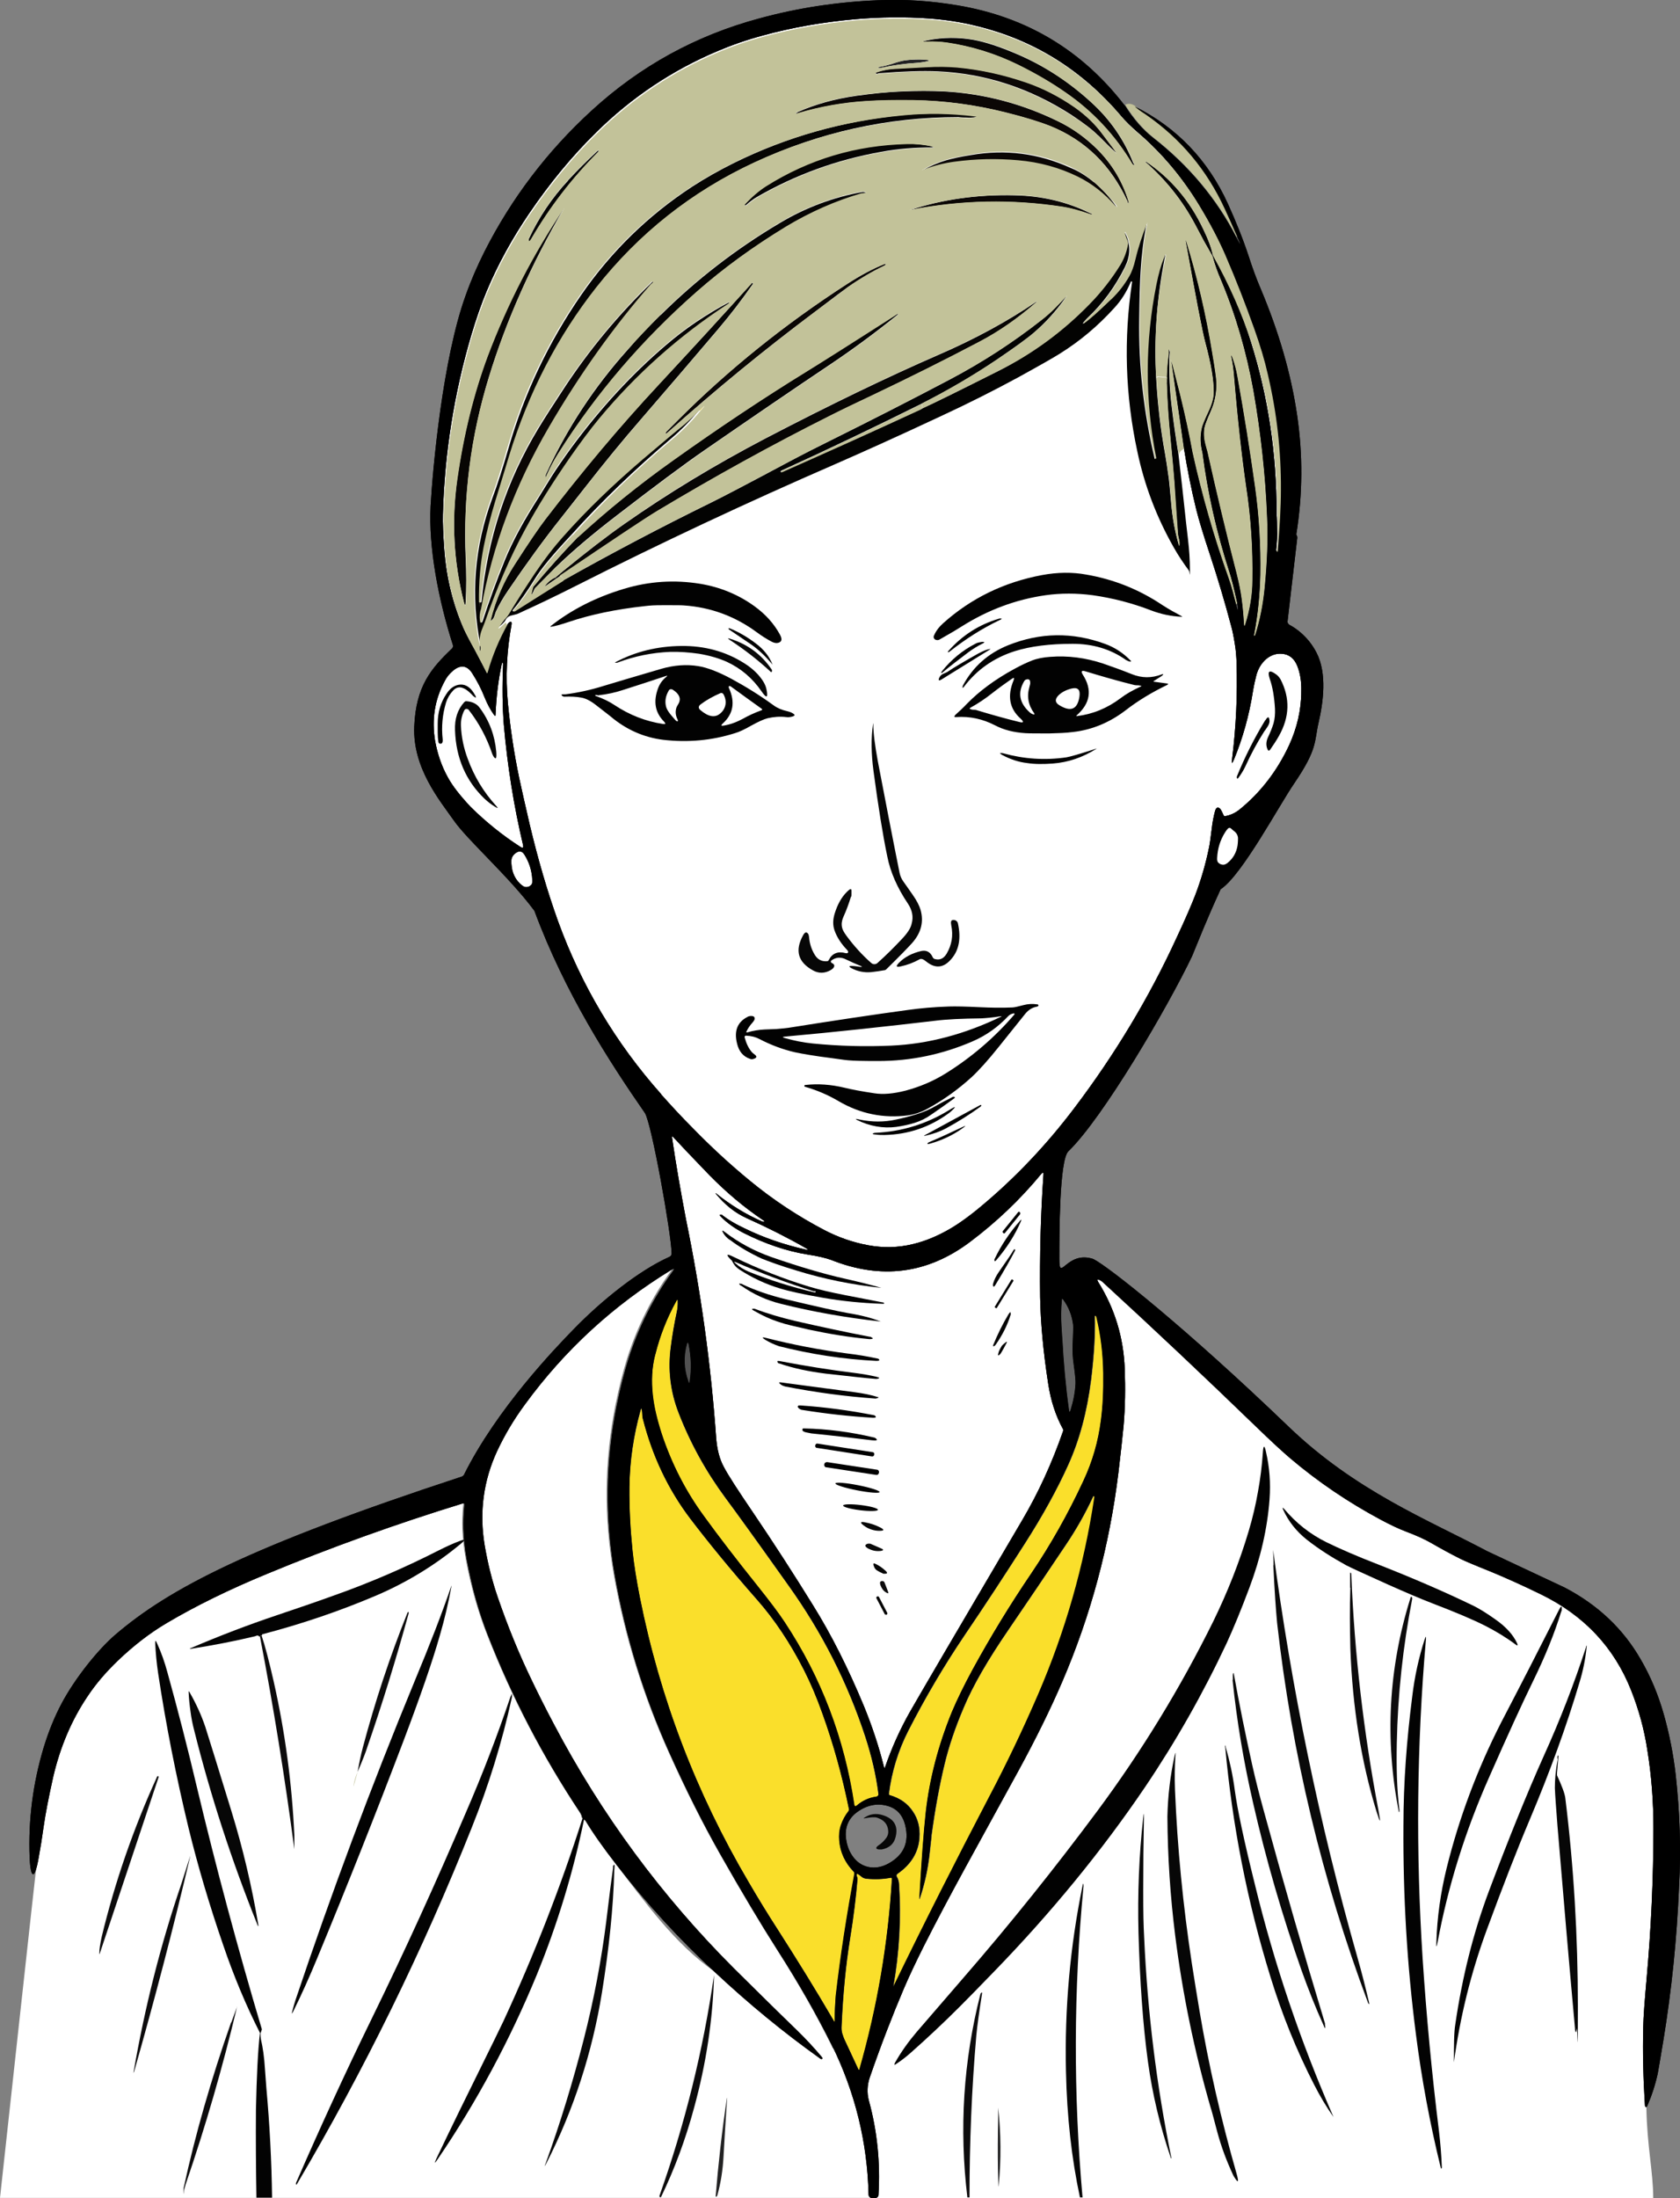 <?xml version="1.0" encoding="UTF-8"?>
<svg xmlns="http://www.w3.org/2000/svg" version="1.1" viewBox="0 0 708.9 927.3">
  <rect x="0" y="0" width="708.9" height="927.3" fill="#808080" stroke="none"/>
  <defs>
    <style>
      .cls-1 {
        fill: #080604;
      }

      .cls-1, .cls-2, .cls-3, .cls-4, .cls-5, .cls-6, .cls-7, .cls-8, .cls-9, .cls-10, .cls-11, .cls-12, .cls-13, .cls-14, .cls-15, .cls-16 {
        stroke-width: 0px;
      }

      .cls-2 {
        fill: #222223;
      }

      .cls-3 {
        fill: #515151;
      }

      .cls-4 {
        fill: #030303;
      }

      .cls-5 {
        fill: #0d0c0d;
      }

      .cls-6 {
        fill: #fadf2b;
      }

      .cls-7 {
        fill: #060503;
      }

      .cls-8 {
        fill: #646464;
      }

      .cls-9 {
        fill: #020202;
      }

      .cls-10 {
        fill: #000;
      }

      .cls-11 {
        fill: #070707;
      }

      .cls-12 {
        fill: #030302;
      }

      .cls-13 {
        fill: #0b0705;
      }

      .cls-14 {
        fill: #0a0a0a;
      }

      .cls-15 {
        fill: #fff;
      }

      .cls-16 {
        fill: #c2c299;
      }
    </style>
  </defs>
  <!-- Generator: Adobe Illustrator 28.6.0, SVG Export Plug-In . SVG Version: 1.0.2 Build 62)  -->
  <g>
    <g id="Layer_1">
      <path class="cls-15" d="M693.4,855c0-4.3.6-10.9,1.4-20,1.9-21.1,2.8-42.3,2.9-63.5,0-11.2-.8-22.3-2.6-33.3-1.3-8.6-3.6-16.9-6.8-25-7.2-18.2-19.9-31.7-38.2-40.6-8.2-4-15.2-7.1-21-9.5-7-2.8-11.2-4.6-12.8-5.4-4.2-2.1-8.2-4.3-12.2-6.6-2.9-1.7-6.5-3.3-11-5-2.9-1.1-6.5-2.8-10.6-5-13.6-7.3-26.2-15.8-37.9-25.7-3.3-2.8-8.2-7.3-14.7-13.6-21.2-20.5-42.6-40.7-64.3-60.6-.6-.6-1.1-.9-1.5-1.1-1.1-.5-1.3-.2-.7.8,7,11.2,10.7,23.4,11.2,36.7.3,8.1.2,16.1-.5,24.1-.5,5-1.2,11.6-2.2,19.9-3.8,30.8-11.7,60.1-23.7,88-4.9,11.4-11,23.8-18.3,37.2-7.5,13.7-15.1,27.5-22.6,41.2-6,11-11.9,22-17.5,33.1-3.3,6.6-6.2,12.7-8.5,18.1-4.8,11.3-9.6,23.7-14.2,37,0,0-.7.7-1.2,4.1-3.9-6-9-11.5-14.6-16.4-.2-.5-.5-1-.7-1.5-6.2-12.5-13.8-25.9-22.9-40.1-6.7-10.5-14.8-24-24.1-40.4-7.2-12.7-14.4-27-21.5-42.8-10.8-24-18.5-48.9-23.1-74.8-4.3-24.3-4-48.3.8-72.1,1.5-7.3,3.1-13.7,4.9-19.4,4.3-13.4,10.5-25.8,18.7-37,.8-1.1.6-1.3-.6-.6-24.4,14.9-45,33.8-61.8,56.8-4.8,6.5-8.6,13-11.7,19.6-5.8,12.5-7.6,25.8-5.3,39.7,1.3,7.6,3.1,15,5.6,22.2,4.2,12.2,9,24,14.6,35.5,2.5,5.2,5.5,11.2,9,17.8,20.1,38.2,45.5,72.6,76.1,103.2,5.2,5.2,10.5,10.4,15.8,15.6-9.9-5.8-18.8-10.4-23.8-14-16.8-11.8-29-29.1-41.6-45.4-5.5-7.1-9.8-13.2-12.8-18.2-.3-.5-.7-.9-1-.9l-.6-.5c0-.7-.3-1.4-.8-2.2-15.7-23.6-28.8-48.7-39.1-75.1-2.9-7.4-5.2-15-7-22.7-1.5-6.5-2.5-11.8-2.9-16-.6-5.3-.6-10.8,0-16.4.1-.2-.1-.5-.4-.5h-.2c-28.3,8.7-55.8,18.6-82.6,29.7-16,6.6-30.3,13.6-42.6,20.9-7.1,4.2-13.9,9.5-20.4,15.7-5.1,4.9-9.4,9.9-12.9,15.2-6.8,10.1-11.5,21.4-14.4,33.7-1.9,8.5-3.3,15.6-4.1,21.3-.6,4.4-1.3,8.7-2.1,13.1C15.6,784.3,0,927.2,0,927.2h368.1c.3-.6.6-1.2.9-1.9.1.6.2,1.3.3,2h328.3c0-11-2.6-21.7-2.9-38.4-.4-18.6-1.4-29.5-1.3-34h0ZM188.9,327.9c-2.6-4.7-4.3-9.8-5.3-15.2-1.5-9.1-.2-17.5,4.1-25.4.7-1.4,1.6-2.5,2.5-3.4,1.3-1.3,2.5-2.1,3.5-2.4,2.2-.7,4,.2,5.5,2.5,2.1,3.3,3.9,6.7,5.3,10.3,1.1,2.7,2.4,5.2,4,7.4.4.5.6.5.6-.2.3-7.2,1.1-14.2,2.6-21.2.2-.7.3-.9.5-.5.1.1.1.3.1.4-.4,9.5-.3,18.1.3,25.6,1.5,17.3,4.2,34.2,8.1,50.7.3,1.3-.1,1.5-1.2.8-7.6-4.9-14.5-10.5-20.9-16.8-4.3-4.6-7.6-8.7-9.7-12.6h0Z"/>
      <path class="cls-15" d="M283.6,480c-.1-.7.1-.8.5-.3,5.1,5.5,10.3,10.9,15.4,16.2,6.9,7,14.4,13.4,22.6,18.9.7.4.7.7.1.6-.1,0-.3,0-.4,0-7.1-3.1-13.6-7.1-19.7-12-.2-.1-.2-.1-.1.1,3.8,4.7,8.2,8.2,13.1,10.4,8.9,4,17.2,8.2,24.9,12.6,1.3.8,1.3,1-.2.6-8.9-2-17.4-4.9-25.4-8.8-4.1-1.9-7.4-3.9-9.9-5.9,0,0-.1,0-.2,0-.3,0-.5,0-.6,0-.1.2.1.5.4.8,2.8,2.8,6.1,5.1,9.6,6.9,9.3,4.7,18.3,7.7,26.9,9.1,4.6.7,7.9,1.5,10.1,2.3,21.1,8.4,40.6,5.9,58.5-7.5,11.2-8.4,21.3-18,30.2-28.8.7-.8,1-.7.9.4-1.2,17.1-1.6,34.3-1.4,51.6.2,10.8,1.3,22.9,3.4,36.5,1.1,7.3,3.2,13.6,6.2,19.1.2.3.2.6.1.9-4.8,13.8-10.6,26.3-17.2,37.5-26.5,45-42.3,72-47.4,80.9-4.2,7.4-7.7,15.2-10.5,23.3-.2.6-.4.6-.5,0-2.2-8.8-5.1-17.5-8.6-26-6.5-15.6-13.6-29.8-21.4-42.3-8.1-13.1-16.5-26.1-25.1-38.8-6.6-9.7-10.8-16.2-12.5-19.5-1.8-3.3-2.8-7.3-3.2-12-2.2-31.2-6.5-62.1-12.8-92.7-2.1-11.1-4.1-22.4-5.8-34Z"/>
      <path class="cls-15" d="M279,461.6c-19.3-21.7-33.7-46-43.5-72.9-4.5-12.5-8.5-26.2-12-40.9-2-8.7-3.5-15.2-4.4-19.5-2.2-10.5-3.8-21.1-4.8-31.8-1-11-.5-21.9,1.5-32.7.3-1.7-.2-2-1.4-.8-3.7,6.6-6.6,13.5-8.6,20.6-.2.6-.4.6-.6,0-1.6-3.1-3.2-6.2-4.8-9.2-2.4-4.3-4-7.4-4.8-9.2-4.5-10.3-7.2-21.3-8.1-33-.5-6.6-.7-11.7-.6-15.2.7-25.7,4.7-50.9,11.9-75.4,2.1-7.1,4.3-13.4,6.6-18.9,4.7-11.2,10.7-22.1,17.9-32.7,8.7-12.8,18.1-24.2,28.3-34.2,15-14.8,32.1-26.2,51.3-34.3,5.9-2.5,12.2-4.7,18.9-6.5,12.4-3.4,25.5-5.7,39.2-6.9,10.6-.9,20.9-1,30.8-.3,7,.5,13.6,1.5,19.7,3,24.4,5.8,44.9,18.5,61.5,38,1.9,2.3,4.4,4.7,7.4,7.3,9.9,8.5,18.5,18.7,25.7,30.6,4.6,7.6,8.3,14.7,11.1,21.2,4.4,10.2,8.4,20.5,12.1,30.9,2.5,7,4.4,13.4,5.7,19.2,3.8,16.2,5.6,32.3,5.5,48.6,0,7.2-.5,15.7-1.3,25.7,0,.5-.2.6-.5.3,0-.1-.2-.3-.2-.6.4-3.2.5-6.1.4-8.9,0-4.4-.2-6.6-.2-6.7,0-25-3.6-49-10.8-71.9-3.7-11.9-9.1-24.1-16-36.5h-.2c.9,3.4,2.1,6.8,3.5,10,6.3,15,10.8,30.6,13.7,46.7,3.1,17.8,5.1,35.7,5.8,53.8.4,8.8,0,18.4-1,29-.7,7.5-2.1,14.3-4,20.3,0,.1,0,.2-.2.3-.3.3-.4.1-.3-.5,1.6-8.3,2.4-16.7,2.6-25.1.2-12.3-.5-24.6-2.2-36.8-2.2-15.7-4.7-31.3-7.5-46.9-.5-2.8-1.2-5.5-2.1-7.9-.5-1.3-.6-1.3-.3.1.5,2.3.8,4.7,1,7,1.6,19.3,3.4,35.1,5.2,47.5,2,13,2.8,26.1,2.6,39.2,0,6.3-1.1,12.5-3,18.6-.3,1-.5,1-.6-.1-.2-3.5-.5-7.1-1-10.7-.4-3-1.1-6.5-2.1-10.5-4.4-17-8.5-34.2-12.3-51.3,0-.1-.3-1.2-.9-3.3-.6-2.3-.8-4.7-.4-7,.2-1.1,1-3.2,2.4-6.4,1.9-4.1,2.8-8.4,2.6-12.9,0-1.4-.6-5.6-1.8-12.7-2.6-15.8-6.2-31.3-10.9-46.6-.2-.6-.2-.7-.1,0,4.4,24.3,7.1,38.5,8.3,42.8,2.4,8.9,3.6,15.9,3.5,21,0,2.2-.7,4.8-2.1,7.8-1.8,3.8-2.8,6.3-3,7.4-.7,3.3-.6,6.7.3,10.1,2.2,17.1,6,33.8,11.3,50.2.9,2.7,2,7,3.3,13,.6,4.1.5,4.3-.5.5-.5-1.8-.9-3.5-1.4-5.3-.4-1.6-1-3.4-1.6-5.2-6.2-17.4-11.3-35.1-15.3-53.2-1.5-8.2-3.3-16.4-5.3-24.5-1.2-4.7-2.4-9.4-3.6-14l5.3,36.8c1.4,8.7,3.1,17.3,5.2,25.8,1.1,4.4,3,10.7,5.8,19.1,3.3,10,6.3,20.1,9,30.3.5,1.8,1,4.3,1.5,7.5.4,2.4.6,5,.7,7.6.4,13.6-.2,27.2-1.9,40.7-.3,2.1,0,2.1.8.2,3.7-9,6.4-18.6,8-28.8.4-2.4.9-4.7,1.5-7,.8-2.7,2.1-4.8,4-6.5,2-1.7,4.3-2.5,6.7-2.3,3,.2,5.2,1.9,6.5,5.1,1.2,3,1.8,6.5,1.7,10.7,0,7.9-1.8,15.5-5.1,22.7-5.1,11-12.2,20.2-21.3,27.5-1.6,1.2-3.5,2.1-5.7,2.5-.3.1-.6-.1-.7-.4-.3-.6-.5-1.1-.8-1.7s-.6-1.1-1-1.3c-.8-.5-1.4-.1-1.8,1.3-.6,2.2-1.1,4.8-1.4,7.6-.5,3.8-.8,6.3-1.1,7.6-1.4,6.9-3.3,13.5-5.8,20.1-1.5,3.9-4.1,10-8,18.3-11.5,25-25.9,49-43.1,71.7-11.8,15.6-24.9,29.4-39.3,41.4-5,4.2-9.5,7.4-13.3,9.6-5.2,3-10.3,5.1-15.3,6.3-6.4,1.6-12.8,1.7-19.2.5s-12.4-3.3-18.2-6.3c-11.3-5.9-21.9-12.9-31.7-21-8.4-6.9-16.3-14.2-23.9-22-4.9-4.9-9.4-9.8-13.4-14.3h0Z"/>
      <path class="cls-10" d="M707.1,748.8c-1-8.7-2.7-17.4-5.1-25.8-2.3-8.1-5.5-15.8-9.7-23-7.4-12.9-18.1-23-32.1-30.3l-32.6-15.3c-25.3-13.4-55.6-25.4-83.9-52.6-43.6-41.9-76.1-67.6-82.4-70.7-11.3-3.7-14.3,10.2-14.3,0s0-41.7,3.8-45.4c14.8-14.3,42.2-61.3,52.2-82.3,2.7-6.5,6.1-15.3,11.9-27.9,0-.2.3-.5.5-.6,8.9-6.2,24.2-34.9,30.7-44.4,10-14.7,8.4-17.5,10.3-25.7s3.7-20.7-.9-29.5c-3.6-7-9.2-10.6-11.4-11.7-.5-.3-.9-.9-.8-1.5l4.1-35.2c0-.3,0-.6-.2-.9,0-.2-.2-.4-.2-.6,2.7-16.9,2.8-33.7.3-50.5-2.5-17-7.6-34.7-15.3-53-1.8-4.2-3.5-8.8-5.1-13.8-2.4-7.3-5.4-14.7-8.8-22.2-8.4-18.4-21.5-32.1-39.3-41,.6.6,2.2,1.8,4.8,3.5,14.7,10.2,25.7,23.4,33.2,39.7,1.8,3.9,3.6,7.9,5.3,11.9,1.8,4,1.6,4-.5,0-8.3-16.1-20-30.1-35.1-41.9-4.3-3.4-8.3-7.9-11.9-13.7h-.1c-17.9-23.2-41.3-37.2-70.2-42.1-11.2-1.9-22.4-2.7-33.8-2.2-17,.7-33.8,3.2-50.2,7.7-26.7,7.2-50.2,20.1-70.6,38.8-18.8,17.2-33.9,37.1-45.3,59.6-2.9,5.8-5.6,11.9-7.9,18.4-9.7,26.7-13.9,72.9-14.8,88.8-.9,17.5,3.2,39.3,9.4,58.7.2.5,0,1.1-.4,1.5-8.8,8.4-15.2,15.9-15.9,32.9-.7,17.5,10.7,31.1,16.6,39.5,5.8,8.4,23.2,23.6,34,38.1.1.1.2.2.2.4,12.7,34.2,31.3,63.1,46.5,85,2.8,4.1,11.2,51.1,11.3,59.3,0,.6-.3,1.1-.9,1.4-13.2,5.9-28.9,18.7-40.2,30.3-8.2,8.4-32.7,33.9-46.5,61.6-.2.4-.5.6-.9.8-89.8,29.5-123.5,47.3-146.1,66.6-7.3,6.2-17.2,18.5-22.9,29.3-2.9,5.5-5.4,11.6-7.5,18.5-4.5,15-6.5,30.4-5.9,46.2h0c.4,9.5,2.2,9.5,3.8.3.8-4.4,1.5-8.7,2.1-13.1.8-5.7,2.2-12.8,4.1-21.3,2.9-12.3,7.6-23.6,14.4-33.7,3.5-5.3,7.8-10.3,12.9-15.2,6.5-6.2,13.3-11.5,20.4-15.7,12.3-7.3,26.6-14.3,42.6-20.9,26.8-11.1,54.3-21,82.6-29.7h.2c.3,0,.5.3.4.5-.6,5.6-.6,11.1,0,16.4.4,4.2,1.4,9.5,2.9,16,1.8,7.7,4.1,15.3,7,22.7,10.3,26.4,23.4,51.5,39.1,75.1.5.8.8,1.5.8,2.2l.6.5c.3,0,.7.4,1,.9,3,5,7.3,11.1,12.8,18.2,12.6,16.3,26.5,31.5,41.6,45.4,14,13.1,28.8,25.3,44.4,36.4.3.2.6.2.8,0,.1-.2,0-.4-.2-.7-3.3-3.9-6.7-7.6-10.4-11.2-8.9-8.6-17.8-17.4-26.6-26.1-30.6-30.6-56-65-76.1-103.2-3.5-6.6-6.5-12.6-9-17.8-5.6-11.5-10.4-23.3-14.6-35.5-2.5-7.2-4.3-14.6-5.6-22.2-2.3-13.9-.5-27.2,5.3-39.7,3.1-6.6,6.9-13.1,11.7-19.6,16.8-23,37.4-41.9,61.8-56.8,1.2-.7,1.4-.5.6.6-8.2,11.2-14.4,23.6-18.7,37-1.8,5.7-3.4,12.1-4.9,19.4-4.8,23.8-5.1,47.8-.8,72.1,4.6,25.9,12.3,50.8,23.1,74.8,7.1,15.8,14.3,30.1,21.5,42.8,9.3,16.4,17.4,29.9,24.1,40.4,9.1,14.2,16.7,27.6,22.9,40.1,9.7,19.8,14.9,40.8,15.4,62.9,0,.8.7,1.5,1.5,1.5h1.2c.8,0,1.5-.6,1.5-1.4.8-13.5-.5-26.8-4.1-39.9-.8-3.1-.7-6.4.5-9.9,4.6-13.3,9.4-25.7,14.2-37,2.3-5.4,5.2-11.5,8.5-18.1,5.6-11.1,11.5-22.1,17.5-33.1,7.5-13.7,15.1-27.5,22.6-41.2,7.3-13.4,13.4-25.8,18.3-37.2,12-27.9,19.9-57.2,23.7-88,1-8.3,1.7-14.9,2.2-19.9.7-8,.8-16,.5-24.1-.5-13.3-4.2-25.5-11.2-36.7-.6-1-.4-1.3.7-.8.4.2.9.5,1.5,1.1,21.7,19.9,43.1,40.1,64.3,60.6,6.5,6.3,11.4,10.8,14.7,13.6,11.7,9.9,24.3,18.4,37.9,25.7,4.1,2.2,7.7,3.9,10.6,5,4.5,1.7,8.1,3.3,11,5,4,2.3,8,4.5,12.2,6.6,1.6.8,5.8,2.6,12.8,5.4,5.8,2.4,12.8,5.5,21,9.5,18.3,8.9,31,22.4,38.2,40.6,3.2,8.1,5.5,16.4,6.8,25,1.8,11,2.6,22.1,2.6,33.3,0,21.2-1,42.4-2.9,63.5-.8,9.1-1.3,15.7-1.4,20-.3,11.1,0,22.2.7,33.3h0c0,.4.3.7.5.7s.3-.2.5-.5c1.9-4.4,3.4-9,4.4-13.6.2-1,1-5.7,2.4-14.1,3.5-21.4,5.7-43,6.6-64.7.9-16.1.3-31.7-1.4-47.2h0ZM448.5,548.1c2.4,3.2,3.8,6.8,4.3,10.8.1.8,0,3.5-.2,8.2-.1,2.8,0,5.5.4,8.2.6,4.4.9,7.2.8,8.5-.2,3.6-.9,7.3-2.1,11.1-.3.9-.5.9-.6,0-1.4-10.1-2.3-20.1-2.8-29.8,0,0-.2-2.1-.4-6-.2-3.2-.2-6.8.2-10.8,0-.5.1-.5.4-.2h0ZM188.9,327.8c-2.6-4.7-4.3-9.8-5.3-15.2-1.5-9.1-.2-17.5,4.1-25.4.7-1.4,1.6-2.5,2.5-3.4,1.3-1.3,2.5-2.1,3.5-2.4,2.2-.7,4,.2,5.5,2.5,2.1,3.3,3.9,6.7,5.3,10.3,1.1,2.7,2.4,5.2,4,7.4.4.5.6.5.6-.2.3-7.2,1.1-14.2,2.6-21.2.2-.7.3-.9.5-.5.1.1.1.3.1.4-.4,9.5-.3,18.1.3,25.6,1.5,17.3,4.2,34.2,8.1,50.7.3,1.3-.1,1.5-1.2.8-7.6-4.9-14.5-10.5-20.9-16.8-4.3-4.6-7.6-8.7-9.7-12.6h0ZM223.9,373.5c-.5.5-1.1.7-1.9.7s-1.1-.3-1.7-.7c-2.4-1.9-3.8-4.4-4.3-7.4-.2-1.5-.3-2.6-.2-3.2.1-1.2.7-2.2,1.8-3,1.5-1.1,2.7-.9,3.7.7,2,3.2,3.1,6.7,3.3,10.6.1,1.1-.1,1.9-.7,2.3h0ZM279,461.6c-19.3-21.7-33.7-46-43.5-72.9-4.5-12.5-8.5-26.2-12-40.9-2-8.7-3.5-15.2-4.4-19.5-2.2-10.5-3.8-21.1-4.8-31.8-1-11-.5-21.9,1.5-32.7.3-1.7-.2-2-1.4-.8-3.7,6.6-6.6,13.5-8.6,20.6-.2.6-.4.6-.6,0-1.6-3.1-3.2-6.2-4.8-9.2-2.4-4.3-4-7.4-4.8-9.2-4.5-10.3-7.2-21.3-8.1-33-.5-6.6-.7-11.7-.6-15.2.7-25.7,4.7-50.9,11.9-75.4,2.1-7.1,4.3-13.4,6.6-18.9,4.7-11.2,10.7-22.1,17.9-32.7,8.7-12.8,18.1-24.2,28.3-34.2,15-14.8,32.1-26.2,51.3-34.3,5.9-2.5,12.2-4.7,18.9-6.5,12.4-3.4,25.5-5.7,39.2-6.9,10.6-.9,20.9-1,30.8-.3,7,.5,13.6,1.5,19.7,3,24.4,5.8,44.9,18.5,61.5,38,1.9,2.3,4.4,4.7,7.4,7.3,9.9,8.5,18.5,18.7,25.7,30.6,4.6,7.6,8.3,14.7,11.1,21.2,4.4,10.2,8.4,20.5,12.1,30.9,2.5,7,4.4,13.4,5.7,19.2,3.8,16.2,5.6,32.3,5.5,48.6,0,7.2-.5,15.7-1.3,25.7,0,.5-.2.6-.5.3,0-.1-.2-.3-.2-.6.4-3.2.5-6.1.4-8.9,0-4.4-.2-6.6-.2-6.7,0-25-3.6-49-10.8-71.9-3.7-11.9-9.1-24.1-16-36.5h-.2c.9,3.4,2.1,6.8,3.5,10,6.3,15,10.8,30.6,13.7,46.7,3.1,17.8,5.1,35.7,5.8,53.8.4,8.8,0,18.4-1,29-.7,7.5-2.1,14.3-4,20.3,0,.1,0,.2-.2.3-.3.3-.4.1-.3-.5,1.6-8.3,2.4-16.7,2.6-25.1.2-12.3-.5-24.6-2.2-36.8-2.2-15.7-4.7-31.3-7.5-46.9-.5-2.8-1.2-5.5-2.1-7.9-.5-1.3-.6-1.3-.3.1.5,2.3.8,4.7,1,7,1.6,19.3,3.4,35.1,5.2,47.5,2,13,2.8,26.1,2.6,39.2,0,6.3-1.1,12.5-3,18.6-.3,1-.5,1-.6-.1-.2-3.5-.5-7.1-1-10.7-.4-3-1.1-6.5-2.1-10.5-4.4-17-8.5-34.2-12.3-51.3,0-.1-.3-1.2-.9-3.3-.6-2.3-.8-4.7-.4-7,.2-1.1,1-3.2,2.4-6.4,1.9-4.1,2.8-8.4,2.6-12.9,0-1.4-.6-5.6-1.8-12.7-2.6-15.8-6.2-31.3-10.9-46.6-.2-.6-.2-.7-.1,0,4.4,24.3,7.1,38.5,8.3,42.8,2.4,8.9,3.6,15.9,3.5,21,0,2.2-.7,4.8-2.1,7.8-1.8,3.8-2.8,6.3-3,7.4-.7,3.3-.6,6.7.3,10.1,2.2,17.1,6,33.8,11.3,50.2.9,2.7,2,7,3.3,13,.6,4.1.5,4.3-.5.5-.5-1.8-.9-3.5-1.4-5.3-.4-1.6-1-3.4-1.6-5.2-6.2-17.4-11.3-35.1-15.3-53.2-1.5-8.2-3.3-16.4-5.3-24.5-1.2-4.7-2.4-9.4-3.6-14l5.3,36.8c1.4,8.7,3.1,17.3,5.2,25.8,1.1,4.4,3,10.7,5.8,19.1,3.3,10,6.3,20.1,9,30.3.5,1.8,1,4.3,1.5,7.5.4,2.4.6,5,.7,7.6.4,13.6-.2,27.2-1.9,40.7-.3,2.1,0,2.1.8.2,3.7-9,6.4-18.6,8-28.8.4-2.4.9-4.7,1.5-7,.8-2.7,2.1-4.8,4-6.5,2-1.7,4.3-2.5,6.7-2.3,3,.2,5.2,1.9,6.5,5.1,1.2,3,1.8,6.5,1.7,10.7,0,7.9-1.8,15.5-5.1,22.7-5.1,11-12.2,20.2-21.3,27.5-1.6,1.2-3.5,2.1-5.7,2.5-.3.1-.6-.1-.7-.4-.3-.6-.5-1.1-.8-1.7s-.6-1.1-1-1.3c-.8-.5-1.4-.1-1.8,1.3-.6,2.2-1.1,4.8-1.4,7.6-.5,3.8-.8,6.3-1.1,7.6-1.4,6.9-3.3,13.5-5.8,20.1-1.5,3.9-4.1,10-8,18.3-11.5,25-25.9,49-43.1,71.7-11.8,15.6-24.9,29.4-39.3,41.4-5,4.2-9.5,7.4-13.3,9.6-5.2,3-10.3,5.1-15.3,6.3-6.4,1.6-12.8,1.7-19.2.5s-12.4-3.3-18.2-6.3c-11.3-5.9-21.9-12.9-31.7-21-8.4-6.9-16.3-14.2-23.9-22-4.9-4.9-9.4-9.8-13.4-14.3h0ZM283.6,480c-.1-.7.1-.8.5-.3,5.1,5.5,10.3,10.9,15.4,16.2,6.9,7,14.4,13.4,22.6,18.9.7.4.7.7.1.6-.1,0-.3,0-.4,0-7.1-3.1-13.6-7.1-19.7-12-.2-.1-.2-.1-.1.1,3.8,4.7,8.2,8.2,13.1,10.4,8.9,4,17.2,8.2,24.9,12.6,1.3.8,1.3,1-.2.6-8.9-2-17.4-4.9-25.4-8.8-4.1-1.9-7.4-3.9-9.9-5.9,0,0-.1,0-.2,0-.3,0-.5,0-.6,0-.1.2.1.5.4.8,2.8,2.8,6.1,5.1,9.6,6.9,9.3,4.7,18.3,7.7,26.9,9.1,4.6.7,7.9,1.5,10.1,2.3,21.1,8.4,40.6,5.9,58.5-7.5,11.2-8.4,21.3-18,30.2-28.8.7-.8,1-.7.9.4-1.2,17.1-1.6,34.3-1.4,51.6.2,10.8,1.3,22.9,3.4,36.5,1.1,7.3,3.2,13.6,6.2,19.1.2.3.2.6.1.9-4.8,13.8-10.6,26.3-17.2,37.5-26.5,45-42.3,72-47.4,80.9-4.2,7.4-7.7,15.2-10.5,23.3-.2.6-.4.6-.5,0-2.2-8.8-5.1-17.5-8.6-26-6.5-15.6-13.6-29.8-21.4-42.3-8.1-13.1-16.5-26.1-25.1-38.8-6.6-9.7-10.8-16.2-12.5-19.5-1.8-3.3-2.8-7.3-3.2-12-2.2-31.2-6.5-62.1-12.8-92.7-2.1-11.1-4.1-22.4-5.8-34ZM374.4,761.8c4,1.1,6.5,3.8,7.6,8.3,1.7,7.1-.6,12.4-7,16-2.9,1.6-5.8,2.1-8.6,1.5-2.7-.6-4.9-2.1-6.6-4.5s-2.6-5.1-2.9-8.3c-.3-4.3,1.3-7.8,4.7-10.3,4.1-3,8.4-3.9,12.8-2.7ZM291,582.8c-.1.8-.3.8-.5,0-1.9-5.3-2.1-10.6-.6-15.9.2-.7.4-.7.6,0,1.1,5.3,1.3,10.6.5,15.8h0ZM276.5,571.5c2-8,5-15.6,9-22.8.3-.6.5-.6.5,0,.1,1.8-.1,3.6-.5,5.3-1,4.7-1.8,9.4-2.4,14.1-1.3,9.6-.2,18.9,3.3,27.9,5,12.9,11.6,24.8,19.8,35.9,4.1,5.5,13,17.8,26.7,37.1,14,19.6,24.8,40.8,32.3,63.7,2.6,8,4.5,16,5.5,24,.1.6-.3,1.1-.9,1.2-3.1.4-5.9,1.7-8.2,3.7-.6.5-1,.4-1.1-.4-4.2-27.9-13.9-53.5-29.3-76.8-2.4-3.7-6.4-9-12-16-8.4-10.5-15.8-20.1-22.1-28.8-7.7-10.5-13.6-22-17.8-34.6-2-6.2-3.3-11.7-3.8-16.5-.7-6.1-.4-11.8,1-17.1h0ZM352.2,852.3c0,.6-.2.7-.5,0-7.7-13.2-15.6-25.9-23.6-38.4-4.2-6.5-8.3-13.2-12.2-19.9-22.1-37.5-37.4-77.5-45.9-120.1-1.4-7.2-2.5-13.8-3.1-19.8-.9-8.9-1.4-17.9-1.3-26.8.1-11.1,1.7-21.9,4.7-32.6.2-.9.4-.8.5,0,.1.6.2,1.3.2,2s.1,1.4.3,2c4,15.6,10.6,29.5,19.9,41.8,7.7,10.1,17,21.5,28.1,34.1,7.5,8.5,14.1,18.4,19.9,29.8,2.8,5.5,5.4,11.6,7.8,18.4,4.7,13,8.4,26.5,11.2,40.3.1.3,0,.6-.2.9-1.4,1.8-2.5,3.8-3.2,5.9-.7,2-.9,4.2-.7,6.5.4,5,2.5,9.4,6.1,13.1.2.2.3.5.3.8-3.2,17.2-5.9,34.4-7.9,51.8-.2,3.3-.4,6.6-.4,10.1h0ZM362.6,873c-.1.3-.2.3-.4,0-1.8-3.9-3.7-7.9-5.5-11.8-.6-1.2-1-2.3-1.3-3.3-.3-.9-.4-2.1-.3-3.5.6-13.6,1.8-25.6,3.5-36.2,1.6-9.8,2.6-18.3,3.2-25.5,0-.3,0-.7-.2-1-.5-1.6,0-1.6,1.7-.2.6.5,1.4.9,2.2,1,3.9.4,7.4.2,10.4-.4h.1c.2,0,.4.2.4.4-1.7,27.5-6.3,54.3-13.8,80.5h0ZM465.5,579.3c.1,7.5-.2,14.1-1,20-1.1,8.7-3.5,17.2-7.4,25.5-6.5,14-13.8,26.9-21.9,38.9-8.9,13.1-17.2,26.7-24.8,40.6-3.7,6.8-6.6,12.8-8.8,18-5.7,14-9.4,28.1-11,42.3-.9,8.4-1.8,20.5-2.7,36.4,0,.2,0,.2.1,0,2.1-6.2,3.5-12.6,4.2-19.2.6-5,.8-7.5.8-7.6,1.5-11,3.3-20.9,5.5-30,1.8-7.5,4.5-15.5,8.1-23.9,3.8-9.1,10.1-20,18.8-32.7,8.2-12,16.3-24,24.4-36.1,4.3-6.4,8.1-13.1,11.3-20,.2-.5.4-.6.6-.2.1.2.1.4,0,.7-4.3,28.6-12.2,56.1-23.6,82.6-6.4,14.8-13.3,29.3-20.8,43.5-13.8,26.4-27.3,53-40.3,79.8-.1.3-.2.3-.1,0,2.5-14.2,3.3-28.5,2.4-42.9-.1-1.4-.4-2.4-.9-3.2-.3-.4-.2-1,.2-1.3,5.8-4,8.9-9.1,9.3-15.3.3-4.1-.6-7.8-2.7-10.9-2.2-3.4-5.4-5.7-9.8-7-.3,0-.4-.3-.4-.6,1.2-9.3,3.9-18.2,8.2-26.6,7.1-13.9,15-27.3,23.7-40.2,8.7-12.8,17.2-25.8,25.5-38.8,7.5-11.7,13.6-22.8,18.3-33.2s7.9-22.3,9.6-35.7c1.3-10.7,1.8-19.6,1.6-26.7,0-.5.1-.6.4-.4.1,0,.2.3.3.5,1.9,7.9,2.8,15.8,2.9,23.7h0Z"/>
      <path class="cls-1" d="M460.5,43.2c8,7.3,13.9,15.9,17.7,25.6,0,0,.1.2.2.3.5.5.4.7-.2.5-.1,0-.3-.2-.4-.3-7.3-12.2-16.7-22.2-28.2-30.2-6.1-4.2-12.8-8.1-20-11.7-9.5-4.7-19.6-7.9-30.2-9.4-2.6-.4-5.3-.5-8-.4-2.6.1-2.6-.1,0-.6,6.6-1.3,13-1.3,19.3-.2,5,.9,11.1,2.9,18.1,5.9,11.6,4.9,22.1,11.7,31.7,20.5Z"/>
      <path class="cls-2" d="M388.3,25.1c5,.1,5,.6-.1,1.3-.3,0-.6.1-1,.1-5.1.3-10.2,1-15.3,2.1-1.1.2-1.5.2-1.2-.1.1-.2.3-.3.6-.3,1.8-.3,3.5-.8,5.2-1.3,2.3-.8,4-1.2,5.1-1.4,2.2-.3,4.4-.4,6.7-.4h0Z"/>
      <path class="cls-13" d="M463.4,57.2c-2.2-2.3-6-5.2-11.1-8.6-17.6-11.4-36.5-17.6-56.6-18.5-6.4-.3-14.7,0-24.8.8-.1,0-.3.1-.7.2-.2.1-.4,0-.6-.1-.1-.1-.1-.4.1-.5h.1c2.6-.9,5.2-1.4,7.9-1.6,4.3-.2,8.7-.5,13-.7,5.1-.3,9.4-.2,13,.1,10,1,19.8,3.1,29.4,6.4,7,2.4,13.8,5.9,20.3,10.4,4.7,3.3,8.7,7.1,11.9,11.5,1.1,1.5,2.2,2.9,3.1,4.1,1,1.2,1.9,2.5,2.7,3.8.1.2.1.2-.1,0-2.6-2.3-5.1-4.9-7.6-7.4h0Z"/>
      <path class="cls-13" d="M460.7,60.8c7.5,6.7,12.7,14.8,15.6,24.4v.4c-.1.5-.3.4-.4-.2,0-.2-.1-.3-.1-.4-7-15.2-17.8-25.8-32.6-31.8-4.3-1.7-10.7-3.7-19.1-5.8-12.7-3.2-25.5-4.9-38.6-5.1-7.4,0-14.1,0-20,.4-9.7.6-19.3,2.3-28.7,5.1-1.1.3-1.2.2-.5-.3.1,0,.2,0,.3-.2,7.4-3.3,15.7-5.6,24.9-6.9,6.6-.9,12.9-1.6,18.7-1.8,6.6-.3,12.8-.3,18.7,0,16.6,1,32.5,5.2,47.6,12.6,5.2,2.5,9.9,5.7,14.2,9.6Z"/>
      <path class="cls-7" d="M202.5,254.1c-.5.9-.2,1.8.9,2.7-.5,1.6-.7,3.3-.5,5,.2,1.1.4,1.2.8.1,2.8-8.6,5.9-17.1,9.3-25.5,3.3-8.1,8.1-16.9,14.4-26.7,0,0,1.8-2.9,5.3-8.6,2.2-3.5,5.1-7.7,8.6-12.5,12.2-16.5,25.4-30.8,39.7-43,4.2-3.6,8.4-6.8,12.7-9.7,4.8-3.2,9.4-6,13.8-8.3.4-.2.6-.2.5,0,0,.2-.1.3-.3.5-20.7,13.5-38.9,29.7-54.6,48.6-3.8,4.6-7.8,9.9-12,16-7.5,10.8-13.9,21-19.2,30.8-6.3,11.5-12,24.6-17,39.2l-1.2,3c-.9,2.1-1.2,4.3-.9,6.6v.2c-4.3-21.1-2.6-41.9,4.9-62.2,2.3-6.1,4.5-13.1,6.8-21,6.7-23.3,17-44.9,30.7-64.8,12.7-18.4,28.3-33.6,46.8-45.7,5.4-3.5,11.2-6.8,17.4-9.9,22.6-11.2,46.7-18,72.1-20.4,10.1-.9,20.2-.8,30.2.4,1.1,0,1.1.3,0,.5-1.2.2-2.5.3-3.7.2-2.3,0-3.5-.2-3.6-.2-30,0-58.5,6.4-85.7,19-26.3,12.2-48.5,29.7-66.5,52.6-16.4,20.8-28.6,44.5-36.8,71.1-.4,1.3-2.4,7.7-5.8,19-2.1,6.9-3.7,13.3-4.9,19.3-1.6,7.1-2.3,14.9-2.2,23.6h0Z"/>
      <path class="cls-7" d="M393.2,61.8c1.3.3,1.3.4-.1.4-6.9,0-14,.5-21.5,1.9-18.5,3.3-35.9,9.6-52.2,19-1.4.8-3,2-4.7,3.5-.1,0-.2,0-.3,0-.2,0-.3,0-.2-.3,0,0,.1-.2.1-.3,2.9-3.2,5.9-5.7,8.9-7.6,18.1-11.4,37.9-17.3,59.4-17.8,3.5,0,7,.3,10.6,1.1h0Z"/>
      <path class="cls-9" d="M239.7,76.1c3.9-4.2,7.9-8.2,12.1-12.1.8-.7,1-.7.7,0-.1,0-.1.2-.2.3-11,11-20.4,23.3-28.2,36.7-.6,1.1-.9,1.2-1,.3,0-.2,0-.4.1-.6,4.2-9,9.7-17.2,16.5-24.5h0Z"/>
      <path class="cls-13" d="M461.6,76.8c3.4,2.9,6.5,6.2,9.1,9.9.6.8.6,1.1.1.7-.1,0-.2,0-.3-.2-4.6-5.3-9.9-9.4-15.9-12.4-7.7-3.8-16.1-6.1-25.2-6.9-8.9-.8-17.9-.6-26.8.6-4.4.6-8.8,1.7-13,3.3-.9.3-1,.3-.2,0,3.2-1.8,6.5-3.2,9.9-4.2,2.5-.7,6-1.5,10.5-2.2,14.5-2.5,28.5-.7,41.9,5.4,3.5,1.4,6.8,3.5,9.9,6.1Z"/>
      <path class="cls-7" d="M511.9,108.2h-.2c-1.3-2.2-2.5-4.5-3.8-6.7-.2-.3-1.4-2.6-3.6-6.8-5.3-10-12.3-18.8-20.9-26.3-.1,0-.1-.2,0-.2s.1,0,.2,0c10.4,6.9,18.4,16.4,24.1,28.4,2.2,4.5,3.6,8.3,4.2,11.5h0ZM278.8,132.9c15-14.9,31.8-27.9,50.4-38.9,10.9-6.5,22.5-10.8,34.7-13h.5c1.4.2,1.3.4-.2.7-.2,0-.4,0-.6,0-11,3.2-21.7,7.9-32,14.1-13.7,8.2-26.2,17.3-37.6,27.4-22.9,20.1-42.4,42.9-58.5,68.3-1.8,2.8-3.5,6.1-5.2,9.9-.1.3-.2.3-.2,0,0-.6.2-1.2.4-1.6,8.9-19.3,20.4-36.7,34.5-52.4,4.1-4.8,8.7-9.6,13.8-14.6h0Z"/>
      <path class="cls-13" d="M460.5,90.1c.2,0,.3.2.2.4-.1,0-.3,0-.4,0-4.7-1.6-8.6-2.7-11.8-3.2-21.5-3.3-42.9-2.9-64.3,1.3-.8.2-.9,0-.2,0,13.8-4.5,28.5-6.6,44-6.2,11.7.2,22.4,2.8,32.1,7.6.1,0,.2,0,.4,0Z"/>
      <path class="cls-1" d="M206.3,159.1c-7.6,24.9-10.9,50.4-9.8,76.4.3,6.2.3,12.3,0,18.4-.1,1.7-.3,1.8-.8.1-4.3-17.1-5.2-34.3-2.8-51.8,2.7-19,7-36.3,12.8-51.9,8.3-22.3,19.2-43.2,32.5-62.9q.1-.2,0,0c-14,24-24.6,47.8-31.9,71.7h0Z"/>
      <path class="cls-12" d="M487.9,160.1c.6,10.5,1.8,20.9,3.7,31.3.4,2.1.9,5.6,1.6,10.5.2,1.5.5,5,1,10.5.5,5.9,1.6,11.8,3.2,17.5.1.4.2.4.2,0,.1-.7.1-1.4-.1-2.1-.3-1.4-.5-2.2-.5-2.5-.6-7.2-1.1-14.5-1.5-21.8-.3-4.1-.9-10.7-1.8-19.9-.7-7.3-1.2-14.5-1.4-21.8-.1-4.2.2-8.4.8-12.5v-.5c-.1-1.8.1-1.9.5-.4v.4c-.1,1-.2,2-.2,3.1-.1,6.5.2,13,1,19.5.8,6.9,1.8,13.7,2.9,20.5,1.1,9.6,2.2,19.2,3.2,28.8,0,.1.3,2.3.8,6.9.5,4.3.8,8.5.8,12.8s-.1.5-.5.2c-2.3-3.1-4.5-6.4-6.4-9.8-7.2-12.7-12.3-26.1-15.3-40.4-5.1-23.7-5.8-47.5-2.2-71.4,0-.2-.1-.3-.2-.3h-.1c-.1,0-.2,0-.3.3-1.7,4.1-4,7.8-7,11-6.8,7.5-14.4,13.9-22.9,19.2-2.7,1.7-8.5,5-17.4,9.9-10.3,5.6-21.4,11.2-33.5,16.8-18.4,8.6-33.1,15.2-44.1,20-36.8,16-73.1,33-108.9,51.1-8.3,4.2-16.6,8.2-25,12,0,0-1,.3-2.7.7-1.2.3-2,1.1-2.6,2.4-.7.8-1.5,1.6-2.4,2.3-.7.6-.8.6-.5,0,1-1.6,2.1-3,3.3-4.4.4-.4.7-.9,1-1.4,3.6-6,7.3-11.7,10.9-17.1,3.9-5.8,8-11,12.2-15.8,9.6-10.8,20.7-21.5,33.2-32.2,8.8-7.5,14.7-12.4,17.7-14.8,1.5-1.2,3.6-3.1,6.2-5.8h.5c-3.9,4.7-7.9,8.7-11.9,12.1-15.2,12.9-29.3,26.4-42.1,40.6-7.6,8.1-12.8,14.3-15.4,18.6-3.3,5.3-6.3,9.6-9.1,12.9-.4.5-.4.7,0,.8.1,0,.3,0,.5-.1,6.8-4.3,13.6-8.6,20.3-12.8,20.6-11.6,41.5-22.6,62.7-33,4.5-2.2,15.4-7.9,32.8-17.2,5.6-3,11.5-6,17.8-9.1,16.7-8.3,33.4-16.8,49.9-25.5,13.8-7.3,26.8-15.7,39-25.3,1.9-1.5,3.6-3,5.2-4.6s3.2-3.3,4.8-5c.4-.5.4-.3-.1.4-3.8,5.4-8.2,10.3-13.2,14.6-3,2.6-8.3,6.4-15.8,11.5-10.2,6.9-20.8,13.1-31.8,18.6-19.5,9.7-39.1,19.1-58.9,28.1-.2.1-.4.3-.4.4-.1.3.1.3.7.1,19.6-8.6,39.2-17.4,58.6-26.5,5.5-2.5,16.2-7.8,32.3-15.9,14.4-7.3,27.1-16.6,38.4-28.1,5-5.1,9.3-10.7,13.1-16.7,1.7-2.7,2.7-5.6,3.2-8.7.1-.4,0-.8-.1-1.2-.8-2-1.2-3.2-1.2-3.6-.1-.8.2-.4.9,1.2,1.8,4.3,1.6,8.6-.6,13.1-4.1,8.3-9.4,15.5-15.8,21.5l-.4.4c-2.3,2.5-2.1,2.7.5.6,1.7-1.4,3.4-2.9,5-4.4,3.1-2.9,4.7-4.4,4.8-4.5,2.9-2.8,5.4-6,7.4-9.5,1-1.8,1.9-4.1,2.6-7.1,1.2-5.1,2.8-10.2,4.9-15.2.1-.3.2-.3.1,0-1.3,6.6-2.1,13.3-2.5,20-.3,5-.5,11.7-.6,20-.3,19.9,1.9,39.6,6.5,59,0,.2.1.2.2.2s.2-.1.2-.3h0c-4.8-24.5-4.8-49,.1-73.4.9-4.3,1.9-7.9,3.1-10.9,1-2.4,1.2-2.3.6.2-3.3,16.9-4.5,33.8-3.5,50.9h0Z"/>
      <path class="cls-3" d="M521.7,99.8h.5c1.8,3.9,1.6,3.9-.5,0Z"/>
      <path class="cls-13" d="M286.1,177.2c21.2-21.2,45-40.4,71.5-57.5,5.6-3.6,10.8-6.4,15.6-8.3.6-.2.7,0,.4.3-.1.2-.4.4-.7.5-4.9,2.4-9.9,5.3-15.1,8.9-.9.6-5.6,4.1-14,10.5-21.4,16-42.1,33-62,50.8-.9.8-1.2.8-.8,0,.1-.1.2-.3.3-.4l4.8-4.8h0ZM203.4,256.8c-1.2-.8-1.5-1.7-.9-2.7.2.1.4.1.5,0s.2-.2.2-.5c2.5-26.3,10.5-50.6,24-72.9,2.6-4.3,6.2-9.9,10.8-16.9,10.7-16.3,23.1-31.2,37.2-44.8.4-.4.7-.4.7,0s-.1.3-.4.5c-.2.2-.4.3-.5.4-15.6,17.6-29.9,37.7-43,60.3-14.3,24.6-23.8,50.1-28.6,76.7h0Z"/>
      <path class="cls-7" d="M317,119.7c.1-.3.3-.3.5-.3s.3.3.2.5c0,0,0,0-.1,0-4.6,6.6-9.5,13-14.7,19.1-10.7,12.6-21.5,25.2-32.3,37.7-8.1,9.3-15.9,18.9-23.5,28.6-.1.1-3.5,4.5-10.3,13.1-7.4,9.3-14.8,19.5-22.2,30.4-2.3,3.3-4.1,6.5-5.4,9.3,0,.1-.2.7-.6,1.8-.2.6-.5,1.2-1,1.6-.6.6-.7.5-.5-.3,2.1-8.3,5.5-16.1,10.2-23.3,5.8-9,10.1-15.3,12.7-18.7,15.5-20.3,31.4-39.2,47.8-56.8,15.4-16.5,28.3-30.6,38.7-42.2.2,0,.3-.3.5-.6Z"/>
      <path class="cls-1" d="M236.2,243.1l-1.5,1c-.2-.1-.3-.3-.3-.5l2.6-2.2c10.5-8.6,19.3-15.4,26.5-20.4,18.1-12.7,38-24.8,59.8-36.2,26.9-14,51.1-25.7,72.7-35.1,15.5-6.7,29.2-14.2,41.1-22.3.4-.3.5-.2.3,0l-.3.3c-7.7,6.7-15.6,12.2-23.8,16.5-14.8,7.8-29.7,15.2-44.8,22.4-8.3,3.9-14.3,6.9-18,8.7-25,12.6-49.5,26.1-73.5,40.5-4.7,2.9-18.3,11.9-40.8,27.2h0Z"/>
      <path class="cls-7" d="M234.7,239.1l-9,9.1c-.5.1-.8-.1-.8-.5,6.1-7.3,12.4-14.4,19-21.2,12.2-11.2,25.6-22,40.3-32.5,19.2-13.6,37.6-25.9,55.4-36.9,5.4-3.3,18.4-11.6,39-24.7.4-.3.5-.2.3.2l-.3.3c-9.6,7.7-18.6,14.3-26.9,19.9-18.2,12.2-36.3,24.6-54.4,37.1-9,6.2-21.3,15.4-37,27.5-10.3,7.9-18.9,15.2-25.6,21.7h0Z"/>
      <path class="cls-6" d="M295.5,173.1h-.5c2.8-2.8,2.9-2.8.5,0Z"/>
      <path class="cls-9" d="M394.8,269.9c-.4-.2-.7-.5-.8-.9-.1-.3,0-.7.2-1.1.8-1.8,2.1-3.5,3.9-5.1,11.8-10.5,25.6-17.2,41.6-20.2,6.5-1.2,12.7-1.3,18.7-.2,11.6,2,22.3,6.3,32,12.8,1.6,1,3,1.9,4.3,2.6,1.4.7,2.7,1.5,4,2.2.2.1.2.2-.1.2-4.4-.2-8.7-1.1-12.9-2.7-8-3.1-16.2-5.2-24.6-6.4-6.8-.9-13.5-.9-19.9,0-12.6,1.8-24.3,6.2-35.3,13.1-3,1.9-6.1,3.7-9.3,5.5-.5.4-1.2.4-1.8.2h0Z"/>
      <path class="cls-7" d="M234.4,243.6c0,.2.1.4.3.5l-4.6,3.2c-.3.1-.3,0-.1-.2,1.1-1.5,2.6-2.7,4.4-3.5h0Z"/>
      <path class="cls-9" d="M288.6,255.4c-1-.1-3.8-.1-8.3-.1s-5.7.1-8.3.4c-11.9,1.3-22.6,3.5-32.1,6.7-3.3,1.1-5.8,1.8-7.4,2-.3,0-.4-.1-.1-.3,8.6-6.8,18.9-12.1,30.9-15.7,10.6-3.2,21.3-3.9,32.3-2.1,8.3,1.4,15.9,4.5,22.7,9.4,4.7,3.4,8.3,7.4,10.8,12,1.1,2,.8,3.1-.8,3.5-.8.2-1.7,0-2.7-.5-2.2-1.2-4.3-2.5-6.3-4-9.1-6.7-19.3-10.5-30.7-11.3h0Z"/>
      <path class="cls-7" d="M224.9,247.6c0,.4.2.6.8.5-1.6,3.8-1.9,3.6-.8-.5Z"/>
      <path class="cls-3" d="M522,254.2c.6,4.1.5,4.3-.5.5.3.1.5-.1.5-.5Z"/>
      <path class="cls-9" d="M400.3,274.5c5.8-6.5,12.8-11,21.2-13.5.1,0,.3-.1.4-.1,1,0,1,.2.1.6-7.6,3.6-14.6,8.1-21.2,13.3-.6.5-.9.5-.8,0,.1,0,.2-.2.3-.3ZM326,280.4c-3-3.6-6-6.4-9-8.5l-9.3-6.3c-.2-.2-.4-.4-.3-.5s.3-.1.6,0c3.9,1.6,7.6,3.8,11,6.4,3.2,2.4,5.6,5.3,7,8.9q.1,0,0,0h0Z"/>
      <path class="cls-4" d="M452.6,271.6c-9.6,0-17.7,1-24.4,3.1-8.8,2.8-16,7.8-21.5,15.1-.5.6-.6.5-.5-.2,0-.1.1-.3.1-.4,4.3-8,10.7-13.6,19.1-17,13.5-5.4,27.1-5.6,40.8-.6,4.2,1.5,7.8,3.9,10.9,7.1.3.3.2.4-.2.4s-1.1-.3-1.8-.7c-6.5-4.6-14-6.8-22.5-6.8Z"/>
      <path class="cls-14" d="M308,270c-1.1-.7-1-.9.2-.5,7.3,2.3,13.1,6.6,17.4,12.9.2.3.2.6.1.9-.1.2-.3.3-.4.2,0,0-.1,0-.1-.1-5.4-5-11.1-9.4-17.2-13.4Z"/>
      <path class="cls-9" d="M397.6,283c3.9-4.8,8.5-8.6,13.9-11.4.4-.2.8-.4,1.2-.5,1-.2,1.8-.4,2.2-.3.7,0,.6.3-.5.8-2,1-3.9,2.2-5.7,3.5-3.7,2.8-7.4,5.6-11,8.6-.5.4-.6.3-.5-.2.2-.1.3-.3.4-.5Z"/>
      <path class="cls-7" d="M202.5,272.2c.6.7.5,1.6,0,2.7,0,.1-.1.1-.1,0v-2.5c.1,0,.1-.2.1-.2Z"/>
      <path class="cls-11" d="M282.8,275c-7.6.3-14.9,1.8-21.9,4.4-.4.2-.8.2-1.1.2s-.4-.1,0-.3c8.3-4.4,17.6-6.7,27.7-6.8,9.8-.1,18.6,2.3,26.4,7.2,2.3,1.4,4.2,3,5.7,4.6,2.1,2.3,3.4,4.4,3.8,6.4.8,3.8.1,4.1-2.1.9-3.8-5.5-8.6-9.6-14.6-12.4-3.1-1.4-7-2.6-11.7-3.4-4.2-.6-8.2-.9-12.2-.8h0Z"/>
      <path class="cls-9" d="M396.4,285.8c.3-.7.9-1.2,1.5-1.5,1.1-.5,1.7-.7,1.8-.8,2.6-1.8,6.9-4.3,12.9-7.7,2-1.1,3.7-1.8,5-2,.4-.1.4,0,.1.2l-20.5,12.7c-1.1.6-1.4.3-.8-.9h0ZM487,287.6l5.2.7c.9.1.9.3.2.7-6.2,3-12.1,6.5-17.5,10.7-6.7,5.1-14.1,8.2-22.1,9.1-3,.4-6.3.5-10,.6-5,0-8.3,0-10-.1-5-.3-9.3-1.4-12.9-3.3-5.2-2.7-10.7-3.9-16.4-3.5-.9.1-1-.2-.4-.9,1.7-1.5,3.4-3.1,5-4.8,5.2-5.3,11.8-10.2,19.9-14.6,2.7-1.5,5.1-2.6,7.3-3.5,2.3-.9,4.9-1.4,7.8-1.6,7.6-.6,15,.4,22.3,2.8,4.1,1.4,8.2,2.9,12.2,4.5,4.2,1.7,8.4,1.7,12.6.1.6-.3.8-.1.4.3l-.3.3-3.3,2.1c-.4.2-.4.3,0,.4h0ZM478.7,289c-6.9-1.7-13.8-3.7-20.7-5.8-1.6-.5-2,0-1.1,1.4,4.1,6.4,3.2,12.1-2.6,17.2-.2.2-.2.3.1.3,6.6-.8,12.8-3.3,18.5-7.6,2.2-1.7,5-3.3,8.5-4.9.3-.1.3-.3,0-.3-.4-.1-.8-.2-1.2-.2-.6,0-1.1,0-1.5-.1h0ZM411.8,299.5c5.9,1.8,11.9,3.5,18,5,2.2.6,2.4.1.8-1.4-4.7-4.2-5.6-9.6-2.9-16.1.4-1.1.2-1.3-.8-.6-2.6,1.8-5.4,3.8-8.2,6-2.9,2.3-6,4.4-9.3,6.2-.3.2-.3.4,0,.5.3.2.6.2,1,.3.7,0,1.2.1,1.4.1ZM434.6,300.6c.6.5,1.1.7,1.6.8.4,0,.4-.1.2-.5-2.5-3.4-3.2-7.1-2-11.2.2-.8.4-1.4.3-1.8,0-1.2-.6-1.6-1.8-1.2-.3.1-.5.3-.7.6-2.9,4.9-2.1,9.3,2.4,13.3h0ZM447,297.5c4.9,3,7.7,1.7,8.5-3.7.4-2.9-.7-4-3.5-3.3-2.3.6-4.2,1.6-5.6,3.1-1.3,1.5-1.2,2.8.6,3.9ZM238.1,293.9c-.4,0-.8-.2-1.1-.6-.2-.3,0-.4.8-.4h.8c5.5-.7,10.9-1.9,16.3-3.6,5-1.5,13-3.9,24.3-7.2,5.3-1.5,10.4-1.9,15.4-1.1,3.8.6,8.5,2.4,14.1,5.4,5.9,3.2,11.9,6.9,17.8,11.2,1.5,1.1,3.4,1.9,5.6,2.4.7.2,1.2.3,1.6.5,2.2,1,2.1,1.6-.4,2-.5.1-1,.1-1.6,0-2.7-.3-5.2-.1-7.8.5-1.6.4-3.8,1.4-6.9,3.1-2.8,1.6-5.1,2.7-6.9,3.2-9.8,3.1-19.9,4-30.2,2.8-8.2-1-15.7-4.3-22.3-9.9-.8-.6-2.9-2.3-6.3-4.9-2.2-1.7-4.2-2.7-6-3-2-.4-4.5-.5-7.2-.4h0ZM251.9,293.2h-.5c-.4.1-.4.3,0,.4,3.1,1.1,5.8,2.4,8,3.9,6.2,4.1,13,6.8,20.3,7.9,1.2.2,1.3-.1.5-1-3.8-3.8-4.6-8.5-2.5-14.1.7-1.9,1.9-3.5,3.4-4.7.6-.5.6-.7-.2-.4-6,2-12.1,4-18.1,5.9-3.3,1.1-6.7,1.8-10.2,2.2,0,.1-.3.1-.7-.1h0ZM321.4,299c-4.5-3.2-8.9-6.4-13-9.4-.5-.3-.8-.3-.9.1,0,.2,0,.4.1.6,2.7,5.9,1.8,10.9-2.6,14.9-.9.8-.8,1.1.4.9,2.9-.5,5.5-1.5,8.1-2.9,2.3-1.3,4.9-2.5,7.9-3.6.3-.2.3-.4,0-.6ZM283.8,290.9c-.6-.3-1.3-.2-1.6.4-1.3,2.2-1.7,4.4-1.2,6.6.2,1,.8,2,1.7,3.2.8,1,1.6,1.9,2.4,2.8.2.2.4.3.6.4.4.1.5-.3.1-1-.8-1.7-.9-3.3-.3-5,0,0,.3-.6,1-1.8.9-2,0-3.9-2.7-5.6ZM295.6,299.6c3.3,2.8,6.1,3.3,8.3,1.4,1.2-1,1.9-2.2,2.2-3.6.3-1.5,0-3-.8-4.5-.3-.5-.8-.7-1.3-.5-3.2,1.4-5.9,2.9-8.3,4.7-1.1.8-1.1,1.7-.1,2.5h0Z"/>
      <path class="cls-4" d="M538.5,284.5c.8.6,1.4,1.3,1.9,2.2,4,7.8,3.8,15.7-.7,23.7-1.1,2-2.4,3.9-3.7,5.8-.5.7-.9.6-1.2-.2-.7-1.7-.5-3.4.3-5.1.9-1.9,1.7-3.8,2.3-5.8.5-1.8.7-3.9.6-6.1-.3-5-1-9.2-2.2-12.6-1.1-3.4-.2-4,2.7-1.9h0Z"/>
      <path class="cls-10" d="M195.7,290.4c-1.7-.8-3.2-.5-4.5.9-1.4,1.5-2.4,3.2-3,5.1-1.5,5-2,10.2-1.4,15.5.1,1.4-.3,2-1.2,1.8-.3,0-.5-.3-.6-.6-.2-1.3-.3-2.7-.3-4v-3.9c0-4.6,1.2-8.8,3.7-12.5,1.4-2.2,3.1-3.4,5-3.8,2.5-.5,4.7.6,6.5,3.4,1.3,2,1.2,2.5-.1,1.4-.2-.1-.4-.4-.6-.6-1.2-1.2-2.3-2.2-3.5-2.7h0Z"/>
      <path class="cls-11" d="M204.4,336.9c-7.8-7.5-12-17.1-12.4-28.8-.2-4.9,1.1-8.8,3.9-11.9.2-.2.5-.4.8-.4,1.2.1,2.3.3,3.3.8.9.4,1.8,1.1,2.5,2.1,4,5.4,6.3,11.6,6.9,18.4.2,2.8-.1,3.5-1.1,2.1-.2-.3-.4-.7-.6-1.2-2.3-6.8-5.6-13-9.9-18.5-.4-.5-1.1-.6-1.6-.2-.1.1-.2.2-.3.4-1,2-1.5,4.2-1.4,6.5.2,4.8,1.2,9.5,2.9,14,2.7,7.4,6.7,14,12,19.8.9,1,.7,1.1-.4.4-1.7-1-3.2-2.2-4.6-3.5h0Z"/>
      <path class="cls-4" d="M534,303.8c1-1.7,1.6-1.6,1.7.4,0,.7-.3,1.6-1,2.6-.7,1.1-1.1,1.6-1.2,1.7-3,4.7-5.7,9.7-8,14.8-.8,1.7-1.8,3.3-2.9,4.8-.4.5-.6.5-.7,0,0-.1,0-.3,0-.5,3.3-8.1,7.3-16.1,12-23.8h0Z"/>
      <path class="cls-11" d="M363.2,407.5c-2-.8-4-1.7-6.1-2.7-2.3-1.2-4.4-1-6.3.4-.2.2-.3.5-.1.8l.2.2c1.1.5,1.4,1.1.9,1.9-.2.4-.6.7-1.2,1.1-2.6,1.5-5.1,1.5-7.5.2-6.4-3.5-7.8-8.4-4.2-14.9.7-1.2,1.3-1.5,2-.7.3.3.4.8.5,1.5.2,2.7,1,5.2,2.4,7.5,1.2,2,3,2.9,5.2,2.7.3,0,.6-.2.7-.5,1.5-2.9,3.9-3.8,7.2-2.9.4.1.7,0,.9-.2.2-.3.1-.6-.3-1.1-2.6-2.7-4.4-5.5-5.4-8.4-.7-2.1-.7-4.4.1-7,1.2-3.9,2.9-6.9,5.1-9.1s2-1.1,2,.6-.1,1-.3,1.6c-.8,2.6-1.8,5.4-3.2,8.5-.6,1.4-.8,2.8-.5,4.2.2,1,.8,2.1,1.9,3.6,3.1,4.2,6.6,8.1,10.5,11.5.7.6,1.8.6,2.5,0,3.7-3.3,7.1-6.7,10.2-10,2.4-2.5,3.9-4.7,4.3-6.7.8-2.9.2-5.7-1.6-8.4-4.5-6.7-7.4-13.3-8.7-19.9-1.9-9.1-3.8-21-5.8-35.9-1-7.4-1.1-14.1-.2-20,0-.3.1-.3.1,0,0,3.9.7,9.1,1.9,15.7,3,15.6,6,31.3,9.2,47.2.3,1.3.8,2.5,1.6,3.6,1.3,1.8,2.6,3.7,4,5.7,1.7,2.4,2.7,4.5,3.2,6.1,1.5,5.1.3,9.8-3.5,14.1-1.8,2-5.4,5.7-10.9,11.1-.2.2-.5.4-.8.4-1.8.3-3.6.6-5.5.8-3,.3-5.9-.3-8.5-1.7-1.8-1-.5-1.2,3.9-.5.8,0,.8-.1.1-.4h0Z"/>
      <path class="cls-9" d="M422.9,318.5c-1.2-.7-1.2-.9,0-.8.2,0,.3.1.5.1,8.7,2.4,17.5,3,26.5,1.7,1.4-.2,5.7-1.4,12.7-3.7.2,0,.2,0,0,.1-5.7,3.6-11.8,5.7-18.3,6.2-4.1.3-7.7.3-10.9-.2-3.6-.4-7.1-1.6-10.5-3.4h0Z"/>
      <path class="cls-11" d="M394.2,404.5c2.2.7,3.9,0,5.2-2.1,2.2-3.7,2.9-7.7,2-12-.3-1.5-.1-2.3.8-2.3.9-.1,1.8.5,2,1.4,1.4,6.3.5,11.4-2.9,15.2-3.2,3.7-6.7,4-10.5.9-1.2-1-2.1-1.3-2.8-.9-2.5,1.4-5.2,2.4-8,3-1.8.4-2.1,0-.8-1.4,2.4-2.5,5.6-4.2,9.5-5.1,2.2-.5,3.9.4,4.9,2.7.1.2.4.5.6.6h0Z"/>
      <path class="cls-9" d="M427.7,427.5c-1,.2-1.7.6-2.2,1.1-4.3,4.6-9.3,8.2-15.1,10.7-12.7,5.5-26,8.3-39.9,8.3s-13-.4-19.4-1.2c-7.2-.9-12.4-1.8-15.7-2.5-5.2-1.2-10.2-3.1-15-5.6-1.5-.8-3.3-1.3-5.6-1.4-.3,0-.6.2-.6.5v.2c.7,2.6,1.7,4.7,3.1,6.3.1.1.5.5,1.3,1.1.9.7.7,1.3-.6,1.7-.5.2-1,.2-1.5,0-2.9-1-4.7-3.1-5.5-6.5-1.3-5.2.1-8.9,4.2-11.1.6-.4,1.2-.5,1.8-.5,1.1,0,1.6.5,1.4,1.4-.1.4-.4.8-.8,1.3-1.1,1.2-2,2.5-2.6,3.8-.2.4-.1.5.4.4,2.4-.7,4.9-1.1,7.2-1.2,3.1-.1,4.8-.2,5-.2,2.6-.2,4.2-.4,5-.5,19.5-3.1,36.2-5.6,50.2-7.5,5.6-.8,11.4-1.3,17.6-1.5,2.7-.1,7.2,0,13.3.3,4.4.2,8.9.3,13.4.1.9,0,2.5-.4,4.8-1,1.9-.5,3.8-.6,5.8-.3.3,0,.5.2.5.5h0c-.1.3-.4.4-.8.5-1.8.3-3.4,1.3-4.8,3-3.6,4.5-7.3,9.1-10.9,13.6-4.7,5.9-8.6,10.2-11.6,13-5.7,5.2-11.9,9.7-18.7,13.4-2.7,1.5-5.4,2.4-8.1,2.8-10.4,1.4-20.3-.6-29.5-6-4.4-2.6-9.1-4.6-14-6-.3-.1-.5-.3-.4-.5s.2-.3.5-.3c5.3-.6,10.8-.2,16.6,1.2,2.9.7,7,1.5,12.4,2.3,3.7.6,8.1.2,13.2-1.1,6-1.6,11.7-4,17-7.3,10.9-6.8,20.6-15.1,29-24.9-.1-.4-.1-.5-.4-.4h0ZM331.1,437.9c3.9,1.1,7.8,1.9,11.8,2.3,11.1,1.1,22.2,1.4,33.3.9,15.5-.7,30.9-4.8,46.2-12.2.3-.1.3-.2,0-.2-3.8.6-6.5.8-8.2.9-8.3.1-14.8.4-19.5,1-21.3,2.5-42.5,4.8-63.5,6.7-1.1.1-1.1.3-.1.6h0Z"/>
      <path class="cls-10" d="M361.7,472.5c-1-.5-.7-.6,1-.2,5.2,1.1,10.4,1.1,15.4,0,3-.6,5.9-1.4,8.8-2.3s5.7-2.1,8.4-3.7c1.2-.7,2.3-1.3,3.3-1.8,1.1-.5,2.2-1.1,3.3-1.7.2-.1.4-.2.6-.1.6.1.6.4-.2.9-3,2.2-6.1,4.4-9.2,6.5-2.2,1.6-4.6,2.8-7.2,3.6-2.3.7-4.9,1.3-7.8,1.7-5.5.7-11.1-.3-16.4-2.9h0ZM390.5,479.1c-.8.2-.8.1-.1-.3l23.2-12.6c.2-.1.4-.1.5,0h0c0,.2-.1.4-.3.6-4.7,3.4-9.6,6.5-14.8,9.3-2.5,1.3-5.4,2.3-8.5,3h0Z"/>
      <path class="cls-10" d="M369.4,478.6c-1.3-.1-1.5-.3-.7-.6.1,0,.3-.1.5-.1,11.3-.5,21.7-3.7,31.3-9.6,3-1.9,3.2-1.6.5.8-.2.1-.3.3-.5.4-8.1,6-17.2,9.1-27.3,9.3-1.3,0-2.5,0-3.8-.2h0ZM392.3,482.5c-.9.2-1.2.2-.8-.3.1-.1.2-.2.4-.3,4.7-2,9.3-4.1,13.9-6.3,1.9-.9,2-.8.3.4-4.2,3-8.8,5.1-13.8,6.5h0ZM430.3,511.4c.3.2.3.6.1.9l-6.3,7.8c-.2.3-.6.3-.8,0-.3-.2-.3-.6-.1-.8l6.3-7.8c.1-.3.5-.4.8-.2h0Z"/>
      <path class="cls-9" d="M430.4,515c.6-.7.7-.6.4.2-2.6,6-6.1,11.4-10.4,16.4-.5.6-.8.6-.8,0s0-.3.1-.5c2.7-5.7,6.3-11.1,10.7-16.1h0Z"/>
      <path class="cls-10" d="M307.8,523c-1.2-.9-2-1.8-2.6-2.8-.7-1.2-.5-1.4.6-.5,6,4.6,12.6,8.1,19.7,10.6,11.8,4.1,22,7.1,30.9,9.1,6.6,1.5,11.8,2.8,15.5,3.9.2,0,.2,0,0,0-12.2-1.3-24.2-3.7-35.8-7.3-6.7-2-11.6-3.8-14.8-5.1-4.7-2.2-9.3-4.8-13.5-8h0Z"/>
      <path class="cls-9" d="M427.6,527.5c.3-.5.5-.6.7-.4.1.2.1.4-.1.7-1.6,3.1-4.3,7.9-8.2,14.3-.5.8-.8.9-1,.3v-.7c.5-1.8,1.3-3.4,2.4-5,3.5-5,5.6-8.1,6.2-9.2h0Z"/>
      <path class="cls-10" d="M311.9,535.5c-1.2-.8-2.1-1.8-2.7-3s-.4-.7-.7-1c-2.4-2.4-2-2.8,1.2-1.2,10.3,5,20.9,9.2,31.8,12.5,4,1.2,9.1,2.4,15.3,3.6,5.2,1,10.3,2,15.5,3,.2,0,.4,0,.6.2.5.3.2.5-1,.4-8.3-.3-16.4-1.1-24.5-2.5s-14.2-2.7-18.4-4c-6-1.8-11.7-4.5-17.1-8h0ZM310.4,533c1.7,1.5,3.5,2.6,5.6,3.5,9,3.6,18.2,6.5,27.7,8.7.2,0,.4,0,.5-.2s0-.3-.4-.3h-.5c-11.3-3.5-22.2-7.6-32.5-12.1-1.2-.5-1.3-.4-.4.4h0Z"/>
      <path class="cls-9" d="M427.2,539.8l.3.2c.1,0,.2.2.1.4l-7,11.4c-.1,0-.2.2-.4,0l-.3-.2c-.1,0-.2-.2-.1-.4l7-11.4c.1,0,.3-.2.4,0Z"/>
      <path class="cls-10" d="M312.8,542.5c-1.2-.9-1.2-1.2,0-.9.2,0,.3,0,.5.2,5.2,2.5,11.3,4.6,18.3,6.3,13.4,3.2,22.1,5.1,26,5.8,5.6.9,10.3,2.1,14,3.6.3,0,.3.2,0,0-14.2-1.6-28.3-4-42.2-7.5-6-1.5-11.5-4-16.6-7.6h0Z"/>
      <path class="cls-8" d="M448.1,548.2c0-.4.2-.4.4,0,2.4,3.2,3.8,6.8,4.3,10.8.1.8,0,3.5-.2,8.2-.1,2.8,0,5.5.4,8.2.6,4.4.9,7.2.8,8.5-.2,3.6-.9,7.3-2.1,11.1-.3.9-.5.9-.6,0-1.4-10.1-2.3-20.1-2.8-29.8,0,0-.2-2.1-.4-6-.3-3.3-.2-6.9.2-10.9h0Z"/>
      <path class="cls-10" d="M317.9,552.8c-.6-.3-.7-.6-.3-.7.2,0,.5,0,.8,0,5.5,2.1,11.1,3.7,16.9,5.1,10.5,2.4,21.1,4.7,31.6,6.7.2,0,.5,0,.7.2,1,.5.9.7-.2.8h-.7c-8.6-.8-17-2.2-25.4-4-6.1-1.4-10.1-2.3-12-3-3.9-1.2-7.6-2.9-11.4-5.1Z"/>
      <path class="cls-11" d="M425.5,554.5c.7-1.1,1-1.2,1-.3s-.1.4-.1.6c-1.3,4.2-3.4,8.4-6.2,12.4-.3.4-.5.6-.8.7-.4,0-.5,0-.3-.5,1.8-4.4,3.9-8.7,6.4-12.9Z"/>
      <path class="cls-10" d="M322.9,565.2c-1.5-1-1.4-1.2.3-.8,11.4,2.9,22.9,5.1,34.5,6.6,4.2.5,8.4,1.2,12.5,2.1.4,0,.7.3.8.5.2.4-.3.5-1.3.5-13.9-.7-27.5-2.8-41-6.2-2-.7-4-1.6-5.8-2.7h0Z"/>
      <path class="cls-9" d="M422.7,567.8c.4-.5.9-.9,1.5-1.4.7-.6.9-.4.4.4-.7,1.4-1.4,2.6-2.1,3.8-.1.2-.3.4-.4.6-1,1-1.2.7-.7-.8.3-.9.8-1.8,1.3-2.6h0Z"/>
      <path class="cls-3" d="M289.9,567c.2-.7.4-.7.6,0,1.1,5.3,1.3,10.5.6,15.8-.1.8-.3.8-.6,0-2-5.3-2.2-10.6-.6-15.9h0Z"/>
      <path class="cls-10" d="M328.2,574.8c-.4-.6-.2-.8.9-.6,10.5,2,21,3.7,31.6,5,3.1.4,6.1.9,9.1,1.6,1.5.4,1.6.6.3.9h-.6c-4-.3-11-1.1-20.9-2.2-7.3-.9-13.9-2.3-19.7-4.3-.4,0-.6-.2-.7-.4h0ZM329.5,584.1c-1-.8-1-1.1.2-.9,17.3,2.3,27.6,3.7,30.8,4.1,3.9.5,7.2,1.2,10,2.1.3,0,.3.2,0,.3-.5.2-.9.3-1.1.3-12.6-.9-25.3-2.6-38.1-5.1-.7-.2-1.2-.4-1.8-.8h0ZM337,594c-.5-.4-.5-.8,0-1.1.2,0,.5,0,.8,0,10.4.7,20.7,2.1,30.9,4.1.3,0,.5.2.7.4.4.5.1.7-1,.7-9.9-.6-19.9-1.7-29.8-3.3-.6,0-1.1-.4-1.6-.7h0ZM339.9,604.2c-1-.3-1.4-.6-1.3-1.2,0-.3.3-.5.7-.4,9.9.2,19.7,1.5,29.4,3.8.4,0,.7.3,1,.5.7.7.2.9-1.7.7-8.2-1-16.7-2-25.6-2.9-.9-.2-1.7-.3-2.5-.5h0ZM345,609l23.2,3.6c.5,0,.8.5.7,1h0c-.1.6-.5.9-1,.8l-23.2-3.6c-.5,0-.8-.5-.7-1h0c.1-.6.5-.9,1-.8Z"/>
      <path class="cls-9" d="M532.9,612.5c.2-2.9.7-2.9,1.3,0,1.5,6.4,2,13.1,1.5,20-.9,12.3-3.8,24.8-8.5,37.3-3.6,9.6-6.8,17.3-9.6,23.4-9.9,21.1-21.4,41.4-34.5,60.8-18.1,26.7-39.4,52.8-64.1,78.2-6.1,6.3-10.7,11-14,14.3-6.6,6.6-13.4,13-20.4,19.2-2.1,1.9-4.2,3.5-6.3,4.9-1,.7-1.1.5-.6-.5,2.6-4.6,5.7-8.9,9.1-12.9,6.5-7.6,13.1-15.1,19.6-22.7,19.8-22.8,38.7-46.4,56.7-70.6,18.7-25.2,35-51.9,48.9-80,6-12.3,11-24.9,14.9-38,1.7-5.7,3-11.3,3.9-16.5,1-5.4,1.7-11,2.1-16.8h0Z"/>
      <path class="cls-10" d="M349,616.8l21,3.2c.6,0,1,.6.9,1.2h0c-.1.7-.6,1.1-1.2,1l-21-3.2c-.6,0-1-.6-.9-1.2h0c.1-.7.6-1,1.2-1Z"/>
      <ellipse class="cls-10" cx="361.9" cy="627.7" rx="1.1" ry="9.5" transform="translate(-323.8 861.9) rotate(-78.9)"/>
      <ellipse class="cls-10" cx="363.1" cy="636" rx="1.1" ry="7.4" transform="translate(-312.4 918.9) rotate(-83)"/>
      <path class="cls-4" d="M551.4,649.5c-4.4-3.5-7.7-7.7-9.9-12.5-.5-1.1-.3-1.2.5-.3,4.9,5.8,10.7,10.4,17.5,13.8,5.5,2.7,12.8,5.9,22.1,9.5,14.5,5.7,27.7,11.4,39.5,17.1,3,1.4,6.3,3.5,10.1,6.2,4.4,3.1,7.3,6.4,8.9,9.8.5,1,.3,1.3-.5.7-4-3-8.3-5.6-12.8-7.9-4.9-2.5-12.4-5.7-22.6-9.6-4.9-1.9-11-4.5-18.4-7.8-10-4.5-15.9-7.2-17.8-8.2-5.8-3.2-11.4-6.7-16.6-10.8Z"/>
      <path class="cls-11" d="M364.4,643.5c-1.6-1.2-1.4-1.7.6-1.3,2.2.4,4.3,1.1,6.3,2.1s1.9,1.5-.3,1.5-4.7-.8-6.6-2.3Z"/>
      <path class="cls-4" d="M110.4,690c-.4,0-.7.2-.9.5-.3-.5-.7-.6-1.2-.5-.5.2-.7.3-.8.3-8.8,2.1-17.7,3.8-26.6,5.2-1,.2-1.1,0,0-.4,11.7-5,23.7-9.6,35.9-13.7,8-2.7,16-5.4,24-8.3,15.3-5.4,30.1-11.8,44.6-19.2,2.8-1.4,5.6-2.7,8.5-3.8,2.4-.9,2.6-.6.6,1.1-10.8,9-22.7,16.3-35.8,21.9-15.5,6.6-31.5,12-47.9,16.3-.2,0-.3.3-.3.6h0Z"/>
      <path class="cls-14" d="M366.4,653.3c-1.6-.9-1.7-1.6-.2-2.1.3,0,.7,0,1,0l4.6,2c1.2.5,1.1.9-.3,1.1-1.9.2-3.5-.2-5.1-1ZM537.4,660.3c0-3.1-.2-5.2-.2-6.5s0-.3,0,0c7.7,58.2,19.5,115.5,35.6,172,1.8,6.3,3.4,12.6,4.9,19,.2.7,0,.8-.2.5s0-.2-.2-.3c-19.4-51.8-32.2-105.3-38.4-160.3-.5-5.4-1.1-13.5-1.6-24.4h0Z"/>
      <path class="cls-11" d="M370.4,662.7c-.8-.4-1.4-1.1-1.7-2.1-.4-1.1-.1-1.3.9-.8,1.4.7,2.7,1.6,3.8,2.6,1.2,1,1.2,1.5,0,1.5s-.6,0-1-.2c-.7-.3-1.4-.6-2-1h0Z"/>
      <path class="cls-5" d="M569.7,669.8v-5.9c0-.4,0-.6.3-.4,0,0,.2.3.2.5,1.3,33.5,5.2,66.8,11.5,99.9,1,5.5.8,5.5-.9.2-6.4-20.9-10.1-43.8-11-68.7-.2-8.6-.3-17.1,0-25.6ZM373.9,671.8c-1.2-.7-1.9-1.8-2.4-3.1-.4-1.3-.1-1.8,1-1.7.3,0,.6.3.7.5l1.4,3.6c.5,1.1.2,1.3-.7.7Z"/>
      <path class="cls-4" d="M190.4,669.2c.1-.3.2-.3.1,0-1.3,7-2.9,13.9-4.9,20.7-3,10.6-8.1,25.4-15.3,44.4-11.7,30.8-23.9,61.5-36.5,91.9-3.1,7.5-6.4,14.9-10,22.2-.7,1.4-.8,1.3-.4-.2s.8-3,1.3-4.5c15.2-45.3,31.9-90,50.1-134.1,6.6-15.8,11.8-29.3,15.6-40.4h0Z"/>
      <path class="cls-11" d="M370.1,673.5c.3-.2.7,0,.8.2l3.5,6.7c.1.3,0,.6-.3.8-.3,0-.6,0-.8-.3l-3.5-6.7c-.1-.2,0-.6.3-.7Z"/>
      <path class="cls-5" d="M595.1,674.2c.2-.6.4-.7.6-.5.2.2.2.5.2.8-3.9,20.1-6.1,40.4-6.5,60.8-.2,10,0,19.4,1.1,28.2v.6c0,.5-.2.5-.3,0-5.9-30.4-4.3-60.3,4.9-89.8Z"/>
      <path class="cls-4" d="M657.8,679.2c.9-1.8,1.3-1.9,1.2-.2,0,.2,0,.5-.2.8-2.9,9.4-6.9,19.2-11.9,29.4-4.4,9-10.7,22.7-18.7,40.9-10,22.6-17.2,45.7-21.6,69.3-.4,2.2-.6,2.2-.5,0,.3-10.6,1.8-21,4.3-31.2,5.3-21.4,13-41.9,23-61.5,8.3-15.9,16.4-31.7,24.4-47.5Z"/>
      <path class="cls-5" d="M150.9,747.5c.6-3.5,1.3-6.9,2.2-10.3,5.1-19.2,11.3-38,18.7-56.5.2-.6.4-.8.6-.6.1,0,.1.5-.1,1-5.2,18.9-11,37.7-17.4,56.2-.4,1.4-1.7,4.8-4,10.2h0ZM110.4,690c1.5,4.5,3.2,11,5.1,19.4,4.8,21.3,7.7,43,8.7,64.8,0,1.8,0,3.8,0,5.9,0,.6,0,.6,0,0-4-30.3-8.8-60.1-14.5-89.7,0-.2.5-.3.8-.4Z"/>
      <path class="cls-4" d="M601.2,691.5c.4-1.3.6-1.3.5,0-3.9,44.9-4.3,89.8-1.4,134.8,1.6,24.3,3.9,48.6,6.9,72.8.6,5,1,10,1.2,15.1v.3c-.2.5-.3.5-.5-.2-4.5-18.4-8-37.1-10.4-55.9-3.8-29.3-5.5-58.8-5.3-88.3,0-18.2,1.4-36.3,3.7-54.3,1-8.5,2.8-16.6,5.3-24.4h0ZM110.5,856.1l-.5,1.5h-.3c-5.8-11.4-11-23.8-15.5-37-5.9-17.1-10.8-33.7-14.7-49.7-5.2-21.6-9.5-43.3-12.8-65.2-.6-4.1-1-8.2-1.2-12.4,0-1.4.2-1.4.7-.2,1.8,3.9,3.3,8.1,4.5,12.6,4.4,15.9,8.5,31.8,12.3,47.9,8.2,34.4,17.4,68.6,27.5,102.5h0ZM669.2,694.8c.3-.9.4-.8.3,0-.5,5-1.5,10-3,14.9-5.5,18.5-12.5,37.8-21,57.9-5.5,13-11.5,28.5-18.1,46.4-6.7,18.2-11.3,36.8-13.9,56,0,.3,0,.3,0,0,0-7.2,0-12.6.6-16.1,2.9-19.9,7.6-38.6,14.2-56.2,8.4-22.3,16.1-41.3,23.1-56.9,6.8-15,12.8-30.4,17.9-46.1h0Z"/>
      <path class="cls-14" d="M520.2,708.7c0-.9,0-1.7,0-2.2.2-1,.3-1,.5,0,2.3,12.8,4.9,25.5,7.7,38.1,1.3,5.8,2.9,12.2,4.9,19.4,8.2,30,16.8,59.9,25.8,89.6,0,.2,0,.3,0,.5.3,1.9,0,1.9-.6.3-3.4-7.5-6.4-15.1-9.2-22.9-8.2-23.3-15.1-47-20.6-71.2-3.9-17-6.8-34.2-8.6-51.6h0Z"/>
      <path class="cls-11" d="M97.7,764.2c4.8,15.6,8.5,31.3,11.2,47.2.3,1.5,0,1.6-.5,0-10.7-26.7-19.5-53.7-26.4-81.2-.8-3-1.3-5.7-1.6-8.1-.4-2.8-.7-5.5-.8-8.2,0-.6,0-.6.4,0,2.7,4.7,4.9,9.5,6.6,14.5,1.7,5.3,5.4,17.3,11.1,35.8Z"/>
      <path class="cls-4" d="M215.6,715.5c.4-1.3.6-1.1.4.5,0,.2-.1.4-.1.5-4.1,18.6-9.7,36.7-16.8,54.4-20.7,52-45.3,102.1-73.7,150.3-.3.6-.5.6-.5,0s0-.2,0-.3c10.1-23.2,20.6-46.1,31.7-68.8,14.1-28.8,27.4-58,40-87.5,7-16.1,13.3-32.5,18.9-49.1h0Z"/>
      <path class="cls-11" d="M516.9,737c0-1.1,0-1.1.3,0,1.7,5.9,3,11.9,3.8,18,1.1,8.2,3.9,21.4,8.5,39.9,8.2,33.7,19.3,66.4,33.2,98.2,0,.2,0,.2,0,0-3.1-4.4-5.8-9-8.2-13.7-7.5-14.6-13.6-29.8-18.4-45.4-9.8-31.7-16.1-64-19.1-97ZM495.7,740.5c.3-1.4.4-1.4.3,0-.3,4.5-.4,9.3-.2,14.5,1,24.5,3.4,48.9,7.1,73.2,1.1,6.9,2.1,13.4,3.2,19.8,3.9,23.3,9.2,46.3,15.7,69,1,3.5.7,4.1-.8,1.7-.2-.3-.4-.6-.6-1-2.8-6-5.1-12.1-6.8-18.5-1.7-6.5-2.6-9.8-2.7-9.9-6.9-23.9-11.9-48.1-15-72.7-2.1-16.7-3.2-33.4-3.3-50.3.2-8.7,1.2-17.3,3.1-25.9h0ZM657.2,741.5c0-.2,0-.4,0-.6.3-.5.4-.5.4,0l-.6,7.1c0,.4,0,.7,0,.9,2.1,4.6,3.3,7.8,3.5,9.6,3.6,29.1,5.3,58.4,5.3,87.8s-.2,6.5-.5,9.8c-.2,1.5-.4,1.6-.7.2,0-.2,0-.3,0-.5-2.6-28.5-5-57-7.4-85.5-.6-7.8-1-13.1-1.1-16,0-3.6.3-7.6,1.2-12,0,0,0-.4-.2-.9h0Z"/>
      <path class="cls-16" d="M511.9,108.2c-.6-3.2-2-7.1-4.2-11.6-5.7-12-13.8-21.4-24.1-28.4-.1,0-.1,0-.2,0-.2,0-.2,0,0,.2,8.6,7.5,15.5,16.3,20.9,26.3,2.3,4.2,3.5,6.5,3.6,6.8,1.3,2.2,2.5,4.5,3.8,6.7.9,3.4,2.1,6.8,3.5,10,6.3,15,10.8,30.6,13.7,46.7,3.1,17.8,5.1,35.7,5.8,53.8.4,8.8,0,18.4-1,29-.7,7.5-2.1,14.3-4,20.3,0,.1,0,.2-.2.3-.3.3-.4.1-.3-.5,1.6-8.3,2.4-16.7,2.6-25.1.2-12.3-.5-24.6-2.2-36.8-2.2-15.7-4.7-31.3-7.5-46.9-.5-2.8-1.2-5.5-2.1-7.9-.5-1.3-.6-1.3-.3.1.5,2.3.8,4.7,1,7,1.6,19.3,3.4,35.1,5.2,47.5,2,13,2.8,26.1,2.6,39.2,0,6.3-1.1,12.5-3,18.6-.3,1-.5,1-.6-.1-.2-3.5-.5-7.1-1-10.7-.4-3-1.1-6.5-2.1-10.5-4.4-17-8.5-34.1-12.3-51.3,0-.1-.3-1.2-.9-3.3-.6-2.3-.8-4.7-.4-7,.2-1.1,1-3.2,2.4-6.4,1.9-4.1,2.8-8.4,2.6-12.9,0-1.4-.6-5.6-1.8-12.7-2.6-15.8-6.2-31.3-10.9-46.6-.2-.6-.2-.7-.1,0,4.4,24.3,7.1,38.6,8.3,42.8,2.4,8.9,3.6,15.9,3.5,21,0,2.2-.7,4.8-2.1,7.8-1.8,3.8-2.8,6.3-3,7.4-.7,3.3-.6,6.7.3,10.1h-4.2c-1.5-8.2-3.3-16.4-5.3-24.5-1.2-4.7-2.4-9.4-3.6-14-.1-.5-.4-.7-.8-.7,0-1,.1-2,.2-3.1v-.4c-.4-1.5-.5-1.3-.5.4v.5c-.6,4.1-.9,8.3-.8,12.5-.2-.5-.3-1.3-.1-2.2,0-.3-.1-.5-.4-.6h-.1c-1.1,0-1.9-.1-2.6-.1-1-.2-1.5.2-1.3,1.1-1.1-17.1.2-34,3.8-50.8.5-2.5.3-2.6-.6-.2-1.2,2.9-2.2,6.5-3.1,10.9-4.9,24.4-4.9,48.9-.1,73.3,0,.1,0,.3-.2.3s-.2-.1-.2-.2c-4.6-19.4-6.8-39.1-6.5-59,.1-8.3.3-15,.6-20,.4-6.7,1.2-13.4,2.5-20,.1-.4,0-.5-.1,0-2,5-3.7,10.1-4.9,15.2-.7,3-1.6,5.4-2.6,7.1-2,3.5-4.5,6.7-7.4,9.5-.1,0-1.7,1.6-4.8,4.5-1.6,1.5-3.3,3-5,4.4-2.6,2.1-2.8,1.9-.5-.6l.4-.4c6.5-6,11.7-13.2,15.8-21.5,2.2-4.5,2.4-8.8.6-13.1-.7-1.6-1-2-.9-1.2,0,.4.4,1.7,1.2,3.6.1.4.2.8.1,1.2-.5,3.1-1.6,6-3.2,8.7-3.7,6-8.1,11.6-13.1,16.7-11.2,11.5-24,20.9-38.4,28.1-16.1,8.1-26.8,13.4-32.3,15.9.2-.7.2-1.5,0-2.2,11-5.6,21.6-11.8,31.8-18.6,7.5-5.1,12.8-8.9,15.8-11.5,5-4.3,9.4-9.1,13.2-14.6.5-.7.6-.9.1-.4-1.6,1.7-3.2,3.4-4.8,5s-3.3,3.1-5.2,4.6c-12.2,9.6-25.2,18.1-39,25.3-16.5,8.7-33.2,17.2-49.9,25.5-6.3,3.1-12.2,6.2-17.8,9.1-17.4,9.3-28.3,15-32.8,17.2-21.2,10.4-42.1,21.4-62.7,33-.1-1-.6-1.6-1.5-2,22.5-15.2,36.1-24.3,40.8-27.1,24-14.4,48.5-28,73.5-40.5,3.7-1.9,9.7-4.8,18-8.7,15.1-7.2,30-14.6,44.8-22.4,8.2-4.3,16.1-9.8,23.8-16.5l.3-.3c.2-.4.1-.4-.3,0-11.9,8.2-25.7,15.6-41.1,22.3-21.6,9.4-45.8,21.1-72.7,35.1-21.8,11.4-41.7,23.4-59.8,36.2-7.2,5.1-16,11.9-26.5,20.4l-2.3-2c6.7-6.5,15.3-13.8,25.7-21.8,15.7-12.1,28-21.2,37-27.5,18-12.5,36.2-24.9,54.4-37.1,8.3-5.6,17.3-12.2,26.9-19.9l.3-.3c.2-.4.1-.4-.3-.2-20.6,13.2-33.6,21.4-39,24.7-17.7,10.9-36.2,23.2-55.4,36.9-14.7,10.4-28.1,21.3-40.3,32.5l-2.5-.6c12.8-14.2,26.8-27.8,42.1-40.6,4.1-3.4,8.1-7.4,11.9-12,2.5-2.8,2.3-2.8-.5-.1-2.7,2.7-4.8,4.6-6.2,5.8-3,2.4-8.9,7.3-17.7,14.8-12.5,10.7-23.6,21.4-33.2,32.2-4.3,4.8-8.3,10-12.2,15.8-3.6,5.4-7.3,11.1-10.9,17.1-.3.5-.6.9-1,1.4-1.2,1.3-2.3,2.8-3.3,4.4-.4.5-.2.5.5,0,.8-.7,1.6-1.5,2.4-2.3.1.7.6,1.1,1.3,1-3.7,6.6-6.6,13.5-8.6,20.6-.2.6-.4.6-.6,0-1.6-3.1-3.2-6.2-4.8-9.2-2.4-4.3-4-7.4-4.8-9.2-4.5-10.3-7.2-21.3-8.1-33-.5-6.6-.7-11.7-.6-15.2.7-25.7,4.7-50.9,11.9-75.4,2.1-7.1,4.3-13.4,6.6-18.9,4.7-11.2,10.7-22.1,17.9-32.7,8.7-12.8,18.1-24.2,28.3-34.2,15-14.8,32.1-26.2,51.3-34.3,5.9-2.5,12.2-4.7,18.9-6.5,12.4-3.4,25.5-5.7,39.2-6.9,10.6-.9,20.9-1,30.8-.3,7,.5,13.6,1.5,19.7,3,24.4,5.8,44.9,18.5,61.5,38,1.9,2.3,4.4,4.7,7.4,7.3,9.9,8.5,18.5,18.7,25.7,30.6,4.6,7.6,8.3,14.7,11.1,21.2,4.4,10.2,8.4,20.5,12.1,30.9,2.5,7,4.4,13.4,5.7,19.1,3.8,16.2,5.6,32.3,5.5,48.6,0,7.2-.5,15.7-1.3,25.7,0,.5-.2.6-.5.3,0-.1-.2-.3-.2-.6.4-3.2.5-6.1.4-8.9,0-4.4-.2-6.6-.2-6.7,0-25-3.6-49-10.8-71.9-4-11.8-9.3-23.9-16.3-36.4h0ZM460.5,43.2c-9.6-8.8-20.1-15.6-31.6-20.6-7-3.1-13.1-5-18.1-5.9-6.3-1.1-12.8-1.1-19.3.2-2.6.5-2.6.7,0,.6,2.7-.1,5.3.1,8,.4,10.6,1.6,20.6,4.7,30.2,9.4,7.3,3.6,14,7.5,20,11.7,11.5,7.9,20.9,18,28.2,30.2.1,0,.2.3.4.3.6.2.6,0,.2-.5-.1,0-.2-.2-.2-.3-3.8-9.6-9.7-18.2-17.8-25.5h0ZM388.3,25.1c-2.3-.1-4.5.1-6.7.4-1.1.2-2.8.6-5.1,1.4-1.7.5-3.4,1-5.2,1.3-.3,0-.5.1-.6.3-.3.3.1.4,1.2.1,5-1.1,10.1-1.8,15.3-2.1.4,0,.7-.1,1-.1,5.1-.7,5.1-1.1.1-1.3h0ZM463.4,57.2c2.5,2.6,5,5.1,7.6,7.5.2.1.2,0,.1,0-.8-1.3-1.8-2.6-2.7-3.8s-2-2.6-3.1-4.1c-3.2-4.4-7.2-8.2-11.9-11.5-6.5-4.5-13.3-8-20.3-10.4-9.6-3.3-19.4-5.5-29.4-6.4-3.6-.3-7.9-.4-13-.1-4.3.2-8.7.5-13,.7-2.7.1-5.3.6-7.9,1.5-.2.1-.3.3-.3.5,0,0,0,.1.1.1.1.2.3.2.6.1.4-.1.7-.2.7-.2,10.1-.8,18.4-1.1,24.8-.8,20.1.9,39,7.1,56.6,18.5,5.1,3.3,8.8,6.1,11.1,8.5h0ZM460.7,60.8c-4.3-3.9-9.1-7.1-14.3-9.7-15.1-7.4-31-11.6-47.6-12.6-5.9-.3-12.1-.3-18.7,0-5.8.3-12,.9-18.7,1.8-9.2,1.3-17.5,3.6-24.9,6.9-.1,0-.2,0-.3.2-.8.5-.6.7.5.3,9.4-2.8,19-4.5,28.7-5.1,5.9-.4,12.6-.5,20-.4,13.1.2,26,2,38.6,5.1,8.5,2.1,14.8,4.1,19.1,5.8,14.8,6,25.6,16.6,32.6,31.8.1,0,.1.2.1.4.2.6.3.7.4.2v-.4c-2.8-9.5-8-17.6-15.5-24.3h0ZM202.4,272.5v2.5c-.1.1,0,.1,0,0,.6-1.2.6-2.1,0-2.7-.2-2.3.1-4.5.9-6.6l1.2-3c5.1-14.6,10.7-27.6,17-39.2,5.3-9.8,11.7-20,19.2-30.8,4.2-6,8.2-11.4,12-16,15.7-18.9,33.9-35.1,54.6-48.6.2-.1.3-.3.3-.5,0-.3-.1-.3-.5,0-4.4,2.3-9,5.1-13.8,8.3-4.3,2.9-8.6,6.2-12.7,9.7-14.3,12.2-27.5,26.5-39.7,43-3.5,4.8-6.4,9-8.6,12.5-3.5,5.7-5.3,8.5-5.3,8.6-6.3,9.7-11.1,18.6-14.4,26.7-3.4,8.4-6.5,16.9-9.3,25.5-.4,1.1-.6,1.1-.8-.1-.2-1.8-.1-3.4.5-5,4.8-26.5,14.3-52.1,28.6-76.6,13.1-22.5,27.5-42.6,43-60.3.1,0,.3-.3.5-.4.3-.2.4-.4.4-.5-.1-.4-.3-.3-.7,0-14,13.6-26.4,28.6-37.2,44.8-4.6,7-8.2,12.6-10.8,16.9-13.5,22.3-21.5,46.6-24,72.9,0,.2-.1.4-.2.5s-.3.1-.5,0c-.1-8.7.6-16.5,2-23.5,1.2-6,2.8-12.4,4.9-19.3,3.5-11.3,5.4-17.7,5.8-19,8.2-26.7,20.5-50.4,36.8-71.1,18-22.8,40.1-40.3,66.5-52.6,27.1-12.6,55.7-18.9,85.7-19,.1,0,1.3,0,3.6.2,1.2,0,2.5,0,3.7-.2,1.1-.2,1.1-.4,0-.5-10.1-1.2-20.1-1.4-30.2-.4-25.4,2.4-49.4,9.1-72.1,20.4-6.2,3.1-12,6.4-17.4,9.9-18.5,12.1-34.1,27.3-46.8,45.7-13.7,19.9-24,41.5-30.7,64.8-2.3,7.9-4.5,14.9-6.8,21-7.2,20.1-8.9,40.9-4.7,62ZM393.2,61.8c-3.6-.8-7.1-1.1-10.5-1-21.5.5-41.3,6.4-59.4,17.8-3,1.9-6,4.5-8.9,7.6-.1,0-.1.2-.1.3,0,.2,0,.3.2.3s.2,0,.3,0c1.8-1.5,3.4-2.7,4.7-3.5,16.3-9.4,33.7-15.8,52.2-19,7.4-1.3,14.6-1.9,21.5-1.9,1.3,0,1.3-.2,0-.5h0ZM239.7,76c-6.8,7.3-12.3,15.5-16.5,24.5-.1.2-.1.4-.1.6,0,.8.4.7,1-.3,7.8-13.5,17.3-25.7,28.2-36.7.1,0,.2-.2.2-.3.3-.6.1-.6-.7,0-4.2,3.9-8.2,7.9-12.1,12.1h0ZM461.6,76.8c-3.1-2.7-6.4-4.8-9.7-6.3-13.4-6.1-27.4-7.9-41.9-5.4-4.5.8-8,1.5-10.5,2.2-3.5,1-6.8,2.4-9.9,4.2-.8.4-.7.5.2,0,4.2-1.6,8.5-2.7,13-3.3,8.9-1.2,17.8-1.4,26.8-.6,9.1.8,17.4,3.1,25.2,6.9,5.9,2.9,11.2,7,15.9,12.4.1,0,.2.2.3.2.6.4.5.2-.1-.7-2.8-3.4-5.9-6.7-9.3-9.7ZM265,147.2c-14.1,15.6-25.6,33.1-34.5,52.4-.2.5-.3,1-.4,1.6,0,.3,0,.3.2,0,1.7-3.8,3.4-7.1,5.2-9.9,16-25.4,35.5-48.1,58.5-68.3,11.4-10,24-19.1,37.6-27.4,10.3-6.2,21-10.9,32-14.1.2,0,.4,0,.6,0,1.5-.3,1.6-.5.2-.7h-.5c-12.2,2.2-23.8,6.5-34.7,13-18.6,11-35.4,24-50.4,38.9-5.1,5.2-9.7,10-13.8,14.6h0ZM460.1,89.9c-9.7-4.8-20.5-7.4-32.1-7.6-15.5-.3-30.2,1.8-44,6.2-.6.2-.5.2.2,0,21.4-4.2,42.8-4.6,64.3-1.3,3.1.5,7,1.5,11.8,3.2.2,0,.3,0,.4,0,.1-.2.1-.3-.2-.4-.2,0-.3,0-.4,0h0ZM206.3,159.1c7.3-23.8,18-47.7,32-71.6q.1-.2,0,0c-13.3,19.7-24.1,40.7-32.5,62.9-5.8,15.6-10.1,32.9-12.8,51.9-2.5,17.5-1.6,34.7,2.8,51.8.4,1.7.7,1.7.8-.1.3-6.1.2-12.3,0-18.4-1.3-26.2,2-51.6,9.7-76.5h0ZM286.1,177.2l-4.8,4.8c-.1.1-.2.3-.3.4-.4.8-.1.8.8,0,20-17.8,40.6-34.7,62-50.8,8.5-6.3,13.1-9.8,14-10.5,5.1-3.6,10.2-6.6,15.1-8.9.4-.2.6-.3.7-.5.3-.4.1-.5-.4-.3-4.8,1.9-10,4.6-15.6,8.3-26.5,17.1-50.3,36.3-71.5,57.5h0ZM316.6,120.2c-10.5,11.6-23.4,25.7-38.7,42.2-16.3,17.5-32.2,36.5-47.8,56.8-2.7,3.5-6.9,9.7-12.7,18.7-4.7,7.2-8.1,15-10.2,23.3-.2.8,0,.9.5.3.5-.5.8-1,1-1.6.4-1.1.6-1.7.6-1.8,1.4-2.9,3.2-6,5.4-9.3,7.4-10.9,14.8-21.1,22.2-30.4,6.8-8.6,10.2-12.9,10.3-13.1,7.6-9.7,15.4-19.2,23.5-28.6,10.8-12.5,21.6-25.1,32.3-37.7,5.2-6.1,10.1-12.5,14.7-19.1.1-.2.1-.4,0-.6,0,0-.1,0-.1,0-.2,0-.4,0-.5.3-.3.4-.4.6-.5.7ZM479,44.7c.6.6,2.2,1.8,4.8,3.6,14.7,10.2,25.7,23.4,33.2,39.7,1.8,3.9,3.6,7.9,5.3,11.9h-.5c-8.3-16.1-20-30.1-35.1-41.9-4.3-3.4-8.3-8-11.9-13.8,1.3-.7,2.7-.5,4.2.5Z"/>
      <path class="cls-16" d="M493.5,151.9c.4,0,.7.3.8.7l5.3,36.8c-1.2.5-1.9,1.3-2.2,2.5-1.1-6.8-2.1-13.7-2.9-20.5-.8-6.5-1.1-13-1-19.5h0ZM492.4,161.9c.2,7.3.7,14.6,1.4,21.8.9,9.2,1.5,15.8,1.8,19.9.5,7.3,1,14.5,1.5,21.8,0,.3.2,1.1.5,2.5.2.7.2,1.4.1,2.1,0,.3-.1.3-.2,0-1.7-5.8-2.8-11.6-3.2-17.5-.5-5.5-.8-9.1-1-10.5-.7-4.8-1.2-8.3-1.6-10.5-1.9-10.4-3.1-20.8-3.7-31.3-.2-.9.3-1.3,1.3-1.1.7.1,1.5.1,2.6.1s.5.2.5.5h0c-.3.9-.2,1.6,0,2.2h0ZM388.9,170.4c.2.7.2,1.4,0,2.2-19.5,9-39,17.8-58.6,26.5-.5.2-.8.2-.7-.1.1-.2.2-.3.4-.4,19.8-9.1,39.5-18.5,58.9-28.2h0ZM503.2,191.1h4.2c2.2,17.1,6,33.8,11.3,50.2.9,2.7,2,7,3.3,13,0,.4,0,.6-.5.5-.5-1.8-.9-3.5-1.4-5.3-.4-1.6-1-3.4-1.6-5.2-6.2-17.4-11.3-35.1-15.3-53.2ZM241.5,225.8l2.5.6c-6.6,6.8-13,13.9-19,21.2-1.1,4.1-.8,4.3.8.5l9-9.1,2.3,2.3-2.6,2.2c-1.8.8-3.3,2-4.4,3.6-.3.4-.2.4.1.2l4.6-3.2,1.5-1.1c.9.4,1.4,1,1.5,2-6.8,4.3-13.6,8.5-20.3,12.8-.2.1-.3.2-.5.1-.4,0-.4-.3,0-.8,2.8-3.3,5.9-7.6,9.1-12.9,2.6-4.1,7.7-10.3,15.4-18.4h0ZM150.9,747.5l-1.6,5.7c-.1.4-.2.4-.1,0,.3-2,.9-3.9,1.7-5.7h0Z"/>
      <path class="cls-5" d="M66.2,749.7c0-.2.2-.4.4-.4.3,0,.4,0,.3.5l-24.8,74.3c0,.3-.2.3-.2,0,0-1.9.4-4.2,1-7,5.6-23.2,13.4-45.7,23.3-67.4h0Z"/>
      <path class="cls-14" d="M482.4,766.8c.2-2.2.3-2.2.3,0-.2,10.1-.3,20.2-.3,30.6s.1,14.1.4,20c1.4,31.3,5.2,62.3,11.5,93,0,.2,0,.3-.2,0,0,0-.1,0-.1-.2-4.5-13.2-7.7-26.6-9.6-40.4-2.1-15.3-3.4-33.5-4-54.5-.4-16.3.2-32.5,2-48.6h0Z"/>
      <path class="cls-11" d="M370.1,766.8c-1-.3-2.8-.2-5.4.3-.3,0-.4,0-.1-.2,2.4-1.7,5.1-2.1,8.1-1.1,4.6,1.5,6.4,4.6,5.2,9.2-.7,2.9-2.7,4.6-5.8,5.2-.5,0-.9,0-1.3,0-1.4-.2-1.4-.8,0-1.8,1.1-.7,2-1.6,2.8-2.6.9-1,1.3-2.2,1.2-3.4-.2-2.8-1.7-4.6-4.7-5.6h0Z"/>
      <path class="cls-4" d="M245.9,766.8l.6.5c-4.6,22.5-11.3,44.5-20,65.8-11.3,27.4-25.2,53.4-41.9,77.9-1.3,1.9-1.4,1.8-.4-.5,6.4-13.4,12.9-26.7,19.5-40,4-8.1,6.9-14,8.8-18,12.9-27.9,24.1-56.5,33.4-85.7h0Z"/>
      <path class="cls-5" d="M80.2,783.2c.1-.4.1-.3,0,.2-7.1,30.2-15,60.3-23.6,90.5-.3.8-.3.8-.2,0,4.7-27,11.3-53.4,20.1-79.1,1.2-3.9,2.5-7.7,3.7-11.6h0Z"/>
      <path class="cls-14" d="M258.9,786.8c.4-.4.5,0,.4,1.1,0,.5-.1.9-.1,1.2-.4,15.6-2.2,32.8-5.2,51.5-4.1,25.3-11.9,49.3-23.4,71.9-.9,1.7-1,1.7-.3,0,6.2-17.1,11.5-34.5,16-52.1,4.4-17.2,7.5-33.8,9.5-49.7,1.3-11,2.3-18.6,2.9-22.8-.1-.5,0-.8.2-1h0Z"/>
      <path class="cls-6" d="M285.4,548.8c.3-.6.5-.6.5,0,.1,1.8-.1,3.6-.5,5.3-1,4.7-1.8,9.4-2.4,14.1-1.3,9.6-.2,18.9,3.3,27.9,5,12.9,11.6,24.8,19.8,35.9,4.1,5.5,13,17.8,26.7,37.1,14,19.6,24.8,40.8,32.3,63.7,2.6,8,4.5,16,5.5,24,.1.6-.3,1.1-.9,1.2-3.1.4-5.9,1.7-8.2,3.7-.6.5-1,.4-1.1-.4-4.2-27.9-13.9-53.5-29.3-76.8-2.4-3.7-6.4-9-12-16-8.4-10.5-15.8-20.1-22.1-28.8-7.7-10.5-13.6-22-17.8-34.6-2-6.2-3.3-11.7-3.8-16.5-.6-6.1-.3-11.8,1.1-17.1,1.9-8,4.9-15.6,8.9-22.8h0ZM388.2,801c2.1-6.2,3.5-12.6,4.2-19.2.6-5,.8-7.5.8-7.6,1.5-11,3.3-20.9,5.5-30,1.8-7.5,4.5-15.5,8.1-23.9,3.8-9.1,10.1-20,18.8-32.7,8.2-12,16.3-24,24.4-36.1,4.3-6.4,8.1-13.1,11.3-20,.2-.5.4-.6.6-.2.1.2.1.4,0,.7-4.3,28.6-12.2,56.1-23.6,82.6-6.4,14.8-13.3,29.3-20.8,43.5-13.8,26.4-27.3,53-40.3,79.8-.1.3-.2.3-.1,0,2.5-14.2,3.3-28.5,2.4-42.9-.1-1.4-.4-2.4-.9-3.2-.3-.4-.2-1,.2-1.3,5.8-4,8.9-9.1,9.3-15.3.3-4.1-.6-7.8-2.7-10.9-2.2-3.4-5.4-5.7-9.8-7-.3,0-.4-.3-.4-.6,1.2-9.3,3.9-18.2,8.2-26.6,7.1-13.9,15-27.3,23.7-40.2,8.7-12.8,17.2-25.8,25.5-38.8,7.5-11.7,13.6-22.8,18.3-33.2s7.9-22.3,9.6-35.7c1.3-10.7,1.8-19.6,1.6-26.7,0-.5.1-.6.4-.4.1,0,.2.3.3.5,1.8,7.8,2.7,15.6,2.8,23.5.1,7.5-.2,14.1-1,20-1.1,8.7-3.5,17.2-7.4,25.5-6.5,14-13.8,26.9-21.9,38.9-8.9,13.1-17.2,26.7-24.8,40.6-3.7,6.8-6.6,12.8-8.8,18-5.7,14-9.4,28.1-11,42.3-.9,8.4-1.8,20.5-2.7,36.4,0,.5.1.5.2.2h0Z"/>
      <path class="cls-6" d="M270.4,595c.2-.9.4-.8.5,0,.1.6.2,1.3.2,2s.1,1.4.3,2c4,15.6,10.6,29.5,19.9,41.8,7.7,10.1,17,21.5,28.1,34.1,7.5,8.5,14.1,18.4,19.9,29.8,2.8,5.5,5.4,11.6,7.8,18.4,4.7,13,8.4,26.5,11.2,40.3.1.3,0,.6-.2.9-1.4,1.8-2.5,3.8-3.2,5.9-.7,2-.9,4.2-.7,6.5.4,5,2.5,9.4,6.1,13.1.2.2.3.5.3.8-3.2,17.2-5.9,34.4-7.9,51.8-.3,3-.5,6.3-.5,9.8s-.2.7-.5,0c-7.7-13.2-15.6-25.9-23.6-38.4-4.2-6.5-8.3-13.2-12.2-19.9-22.1-37.5-37.4-77.5-45.9-120.1-1.4-7.2-2.5-13.8-3.1-19.8-.9-8.9-1.4-17.9-1.3-26.8.2-10.8,1.8-21.6,4.8-32.3h0ZM365.4,792.6c3.9.4,7.4.2,10.4-.4.2,0,.4,0,.5.3h0c-1.5,27.5-6.1,54.3-13.6,80.6-.1.3-.2.3-.4,0-1.8-3.9-3.7-7.9-5.5-11.8-.6-1.2-1-2.3-1.3-3.3-.3-.9-.4-2.1-.3-3.5.6-13.6,1.8-25.6,3.5-36.2,1.6-9.8,2.6-18.3,3.2-25.5,0-.3,0-.7-.2-1-.5-1.6,0-1.6,1.7-.2.4.6,1.2.9,2,1h0Z"/>
      <path class="cls-11" d="M456.8,927h-1.1c-3.5-16.3-5.5-34-5.9-53.2-.6-26.4,1.7-52.5,7-78.3.2-1.1.4-1.2.4,0v.3c-4.2,43.7-4.3,87.5-.4,131.3Z"/>
      <path class="cls-5" d="M301.3,833.2c-.5,18.7-3.3,37.3-8.4,55.9-3.6,13.4-8.3,26-14,37.8h-.5c-.1-.3-.2-.5-.1-.7,10.7-30.1,18.4-61.2,23-93ZM409.1,927h-.9c-3.5-29-1.7-57.5,5.5-85.8.1-.2.2-.4.3-.5.3-.3.5-.2.4.3-1.2,7.5-2,13.3-2.4,17.4-2,22.9-2.9,45.7-2.9,68.6ZM97.6,853.2c1.2-3.3,2-5.5,2.4-6.5,0-.3.2-.3,0,0-6,25.2-13.2,50.1-21.6,74.6-.4,1.2-.7,2.4-.9,3.7,0,.9-.2.6,0-1,0-.3,0-.6,0-1,4.9-22.6,11.6-45.9,20-69.8Z"/>
      <path class="cls-4" d="M109.7,857.5h.2c0,.5,0,1.4.2,2.8.8,3.4,1.4,7.5,1.7,12.5.4,5.3.6,8,.6,8.1,1.4,15.4,2.2,30.8,2.4,46.2h-6.6c-.2-12.4-.3-24.8-.2-37.2.3-13.9.8-24.6,1.7-32.4h0Z"/>
      <path class="cls-2" d="M306.6,886c.3-1.7.3-1.3.1,1-.5,7.6-1,15.2-1.4,22.8-.3,5.5-1.1,10.9-2.6,16.3-.1.2-.2.4-.3.5-.3.3-.5,0-.4-.3,1.1-13.5,2.6-26.9,4.6-40.3h0ZM421.1,898.8c.1-3.2.1-6.5.1-9.7q0-.2,0,0c1.2,11,1.3,22,.2,33,0,.3-.1.3-.1,0-.3-7.8-.3-15.6-.2-23.3Z"/>
      <path class="cls-15" d="M223.9,373.5c-.5.5-1.1.7-1.9.7s-1.1-.3-1.7-.7c-2.4-1.9-3.8-4.4-4.3-7.4-.2-1.5-.3-2.6-.2-3.2.1-1.2.7-2.2,1.8-3,1.5-1.1,2.7-.9,3.7.7,2,3.2,3.1,6.7,3.3,10.6.1,1.1-.1,1.9-.7,2.3h0ZM513.6,361.8c.2-3.9,1.3-7.4,3.3-10.6s2.2-1.8,3.7-.7c1.1.8,1.7,1.8,1.8,3,0,.6,0,1.7-.2,3.2-.5,3-1.9,5.5-4.3,7.4-.6.4-1.1.7-1.7.7s-1.4-.2-1.9-.7c-.6-.4-.8-1.2-.7-2.3h0Z"/>
      <path class="cls-10" d="M707.1,748.8c-1-8.7-2.7-17.4-5.1-25.8-2.3-8.1-5.5-15.8-9.7-23-7.4-12.9-18.1-23-32.1-30.3l-32.6-15.3c-25.3-13.4-55.6-25.4-83.9-52.6-43.6-41.9-76.1-67.6-82.4-70.7-11.3-3.7-14.3,10.2-14.3,0s0-41.7,3.8-45.4c14.8-14.3,42.2-61.3,52.2-82.3,2.7-6.5,6.1-15.3,11.9-27.9,0-.2.3-.5.5-.6,8.9-6.2,24.2-34.9,30.7-44.4,10-14.7,8.4-17.5,10.3-25.7s3.7-20.7-.9-29.5c-3.6-7-9.2-10.6-11.4-11.7-.5-.3-.9-.9-.8-1.5l4.1-35.2c0-.3,0-.6-.2-.9,0-.2-.2-.4-.2-.6,2.7-16.9,2.8-33.7.3-50.5-2.5-17-7.6-34.7-15.3-53-1.8-4.2-3.5-8.8-5.1-13.8-2.4-7.3-5.4-14.7-8.8-22.2-8.4-18.4-21.5-32.1-39.3-41,.6.6,2.2,1.8,4.8,3.5,14.7,10.2,25.7,23.4,33.2,39.7,1.8,3.9,3.6,7.9,5.3,11.9,1.8,4,1.6,4-.5,0-8.3-16.1-20-30.1-35.1-41.9-4.3-3.4-8.3-7.9-11.9-13.7h-.1c-17.9-23.2-41.3-37.2-70.2-42.1-11.2-1.9-22.4-2.7-33.8-2.2-17,.7-33.8,3.2-50.2,7.7-26.7,7.2-50.2,20.1-70.6,38.8-18.8,17.2-33.9,37.1-45.3,59.6-2.9,5.8-5.6,11.9-7.9,18.4-9.7,26.7-13.9,72.9-14.8,88.8-.9,17.5,3.2,39.3,9.4,58.7.2.5,0,1.1-.4,1.5-8.8,8.4-15.2,15.9-15.9,32.9-.7,17.5,10.7,31.1,16.6,39.5,5.8,8.4,23.2,23.6,34,38.1.1.1.2.2.2.4,12.7,34.2,31.3,63.1,46.5,85,2.8,4.1,11.2,51.1,11.3,59.3,0,.6-.3,1.1-.9,1.4-13.2,5.9-28.9,18.7-40.2,30.3-8.2,8.4-32.7,33.9-46.5,61.6-.2.4-.5.6-.9.8-89.8,29.5-123.5,47.3-146.1,66.6-7.3,6.2-17.2,18.5-22.9,29.3-2.9,5.5-5.4,11.6-7.5,18.5-4.5,15-6.5,30.4-5.9,46.2h0c.4,9.5,2.2,9.5,3.8.3.8-4.4,1.5-8.7,2.1-13.1.8-5.7,2.2-12.8,4.1-21.3,2.9-12.3,7.6-23.6,14.4-33.7,3.5-5.3,7.8-10.3,12.9-15.2,6.5-6.2,13.3-11.5,20.4-15.7,12.3-7.3,26.6-14.3,42.6-20.9,26.8-11.1,54.3-21,82.6-29.7h.2c.3,0,.5.3.4.5-.6,5.6-.6,11.1,0,16.4.4,4.2,1.4,9.5,2.9,16,1.8,7.7,4.1,15.3,7,22.7,10.3,26.4,23.4,51.5,39.1,75.1.5.8.8,1.5.8,2.2l.6.5c.3,0,.7.4,1,.9,3,5,7.3,11.1,12.8,18.2,12.6,16.3,26.5,31.5,41.6,45.4,14,13.1,28.8,25.3,44.4,36.4.3.2.6.2.8,0,.1-.2,0-.4-.2-.7-3.3-3.9-6.7-7.6-10.4-11.2-8.9-8.6-17.8-17.4-26.6-26.1-30.6-30.6-56-65-76.1-103.2-3.5-6.6-6.5-12.6-9-17.8-5.6-11.5-10.4-23.3-14.6-35.5-2.5-7.2-4.3-14.6-5.6-22.2-2.3-13.9-.5-27.2,5.3-39.7,3.1-6.6,6.9-13.1,11.7-19.6,16.8-23,37.4-41.9,61.8-56.8,1.2-.7,1.4-.5.6.6-8.2,11.2-14.4,23.6-18.7,37-1.8,5.7-3.4,12.1-4.9,19.4-4.8,23.8-5.1,47.8-.8,72.1,4.6,25.9,12.3,50.8,23.1,74.8,7.1,15.8,14.3,30.1,21.5,42.8,9.3,16.4,17.4,29.9,24.1,40.4,9.1,14.2,16.7,27.6,22.9,40.1,9.7,19.8,14.9,40.8,15.4,62.9,0,.8.7,1.5,1.5,1.5h1.2c.8,0,1.5-.6,1.5-1.4.8-13.5-.5-26.8-4.1-39.9-.8-3.1-.7-6.4.5-9.9,4.6-13.3,9.4-25.7,14.2-37,2.3-5.4,5.2-11.5,8.5-18.1,5.6-11.1,11.5-22.1,17.5-33.1,7.5-13.7,15.1-27.5,22.6-41.2,7.3-13.4,13.4-25.8,18.3-37.2,12-27.9,19.9-57.2,23.7-88,1-8.3,1.7-14.9,2.2-19.9.7-8,.8-16,.5-24.1-.5-13.3-4.2-25.5-11.2-36.7-.6-1-.4-1.3.7-.8.4.2.9.5,1.5,1.1,21.7,19.9,43.1,40.1,64.3,60.6,6.5,6.3,11.4,10.8,14.7,13.6,11.7,9.9,24.3,18.4,37.9,25.7,4.1,2.2,7.7,3.9,10.6,5,4.5,1.7,8.1,3.3,11,5,4,2.3,8,4.5,12.2,6.6,1.6.8,5.8,2.6,12.8,5.4,5.8,2.4,12.8,5.5,21,9.5,18.3,8.9,31,22.4,38.2,40.6,3.2,8.1,5.5,16.4,6.8,25,1.8,11,2.6,22.1,2.6,33.3,0,21.2-1,42.4-2.9,63.5-.8,9.1-1.3,15.7-1.4,20-.3,11.1,0,22.2.7,33.3h0c0,.4.3.7.5.7s.3-.2.5-.5c1.9-4.4,3.4-9,4.4-13.6.2-1,1-5.7,2.4-14.1,3.5-21.4,5.7-43,6.6-64.7.9-16.1.3-31.7-1.4-47.2h0ZM448.5,548.1c2.4,3.2,3.8,6.8,4.3,10.8.1.8,0,3.5-.2,8.2-.1,2.8,0,5.5.4,8.2.6,4.4.9,7.2.8,8.5-.2,3.6-.9,7.3-2.1,11.1-.3.9-.5.9-.6,0-1.4-10.1-2.3-20.1-2.8-29.8,0,0-.2-2.1-.4-6-.2-3.2-.2-6.8.2-10.8,0-.5.1-.5.4-.2h0ZM188.9,327.8c-2.6-4.7-4.3-9.8-5.3-15.2-1.5-9.1-.2-17.5,4.1-25.4.7-1.4,1.6-2.5,2.5-3.4,1.3-1.3,2.5-2.1,3.5-2.4,2.2-.7,4,.2,5.5,2.5,2.1,3.3,3.9,6.7,5.3,10.3,1.1,2.7,2.4,5.2,4,7.4.4.5.6.5.6-.2.3-7.2,1.1-14.2,2.6-21.2.2-.7.3-.9.5-.5.1.1.1.3.1.4-.4,9.5-.3,18.1.3,25.6,1.5,17.3,4.2,34.2,8.1,50.7.3,1.3-.1,1.5-1.2.8-7.6-4.9-14.5-10.5-20.9-16.8-4.3-4.6-7.6-8.7-9.7-12.6h0ZM223.9,373.5c-.5.5-1.1.7-1.9.7s-1.1-.3-1.7-.7c-2.4-1.9-3.8-4.4-4.3-7.4-.2-1.5-.3-2.6-.2-3.2.1-1.2.7-2.2,1.8-3,1.5-1.1,2.7-.9,3.7.7,2,3.2,3.1,6.7,3.3,10.6.1,1.1-.1,1.9-.7,2.3h0ZM279,461.6c-19.3-21.7-33.7-46-43.5-72.9-4.5-12.5-8.5-26.2-12-40.9-2-8.7-3.5-15.2-4.4-19.5-2.2-10.5-3.8-21.1-4.8-31.8-1-11-.5-21.9,1.5-32.7.3-1.7-.2-2-1.4-.8-3.7,6.6-6.6,13.5-8.6,20.6-.2.6-.4.6-.6,0-1.6-3.1-3.2-6.2-4.8-9.2-2.4-4.3-4-7.4-4.8-9.2-4.5-10.3-7.2-21.3-8.1-33-.5-6.6-.7-11.7-.6-15.2.7-25.7,4.7-50.9,11.9-75.4,2.1-7.1,4.3-13.4,6.6-18.9,4.7-11.2,10.7-22.1,17.9-32.7,8.7-12.8,18.1-24.2,28.3-34.2,15-14.8,32.1-26.2,51.3-34.3,5.9-2.5,12.2-4.7,18.9-6.5,12.4-3.4,25.5-5.7,39.2-6.9,10.6-.9,20.9-1,30.8-.3,7,.5,13.6,1.5,19.7,3,24.4,5.8,44.9,18.5,61.5,38,1.9,2.3,4.4,4.7,7.4,7.3,9.9,8.5,18.5,18.7,25.7,30.6,4.6,7.6,8.3,14.7,11.1,21.2,4.4,10.2,8.4,20.5,12.1,30.9,2.5,7,4.4,13.4,5.7,19.2,3.8,16.2,5.6,32.3,5.5,48.6,0,7.2-.5,15.7-1.3,25.7,0,.5-.2.6-.5.3,0-.1-.2-.3-.2-.6.4-3.2.5-6.1.4-8.9,0-4.4-.2-6.6-.2-6.7,0-25-3.6-49-10.8-71.9-3.7-11.9-9.1-24.1-16-36.5h-.2c.9,3.4,2.1,6.8,3.5,10,6.3,15,10.8,30.6,13.7,46.7,3.1,17.8,5.1,35.7,5.8,53.8.4,8.8,0,18.4-1,29-.7,7.5-2.1,14.3-4,20.3,0,.1,0,.2-.2.3-.3.3-.4.1-.3-.5,1.6-8.3,2.4-16.7,2.6-25.1.2-12.3-.5-24.6-2.2-36.8-2.2-15.7-4.7-31.3-7.5-46.9-.5-2.8-1.2-5.5-2.1-7.9-.5-1.3-.6-1.3-.3.1.5,2.3.8,4.7,1,7,1.6,19.3,3.4,35.1,5.2,47.5,2,13,2.8,26.1,2.6,39.2,0,6.3-1.1,12.5-3,18.6-.3,1-.5,1-.6-.1-.2-3.5-.5-7.1-1-10.7-.4-3-1.1-6.5-2.1-10.5-4.4-17-8.5-34.2-12.3-51.3,0-.1-.3-1.2-.9-3.3-.6-2.3-.8-4.7-.4-7,.2-1.1,1-3.2,2.4-6.4,1.9-4.1,2.8-8.4,2.6-12.9,0-1.4-.6-5.6-1.8-12.7-2.6-15.8-6.2-31.3-10.9-46.6-.2-.6-.2-.7-.1,0,4.4,24.3,7.1,38.5,8.3,42.8,2.4,8.9,3.6,15.9,3.5,21,0,2.2-.7,4.8-2.1,7.8-1.8,3.8-2.8,6.3-3,7.4-.7,3.3-.6,6.7.3,10.1,2.2,17.1,6,33.8,11.3,50.2.9,2.7,2,7,3.3,13,.6,4.1.5,4.3-.5.5-.5-1.8-.9-3.5-1.4-5.3-.4-1.6-1-3.4-1.6-5.2-6.2-17.4-11.3-35.1-15.3-53.2-1.5-8.2-3.3-16.4-5.3-24.5-1.2-4.7-2.4-9.4-3.6-14l5.3,36.8c1.4,8.7,3.1,17.3,5.2,25.8,1.1,4.4,3,10.7,5.8,19.1,3.3,10,6.3,20.1,9,30.3.5,1.8,1,4.3,1.5,7.5.4,2.4.6,5,.7,7.6.4,13.6-.2,27.2-1.9,40.7-.3,2.1,0,2.1.8.2,3.7-9,6.4-18.6,8-28.8.4-2.4.9-4.7,1.5-7,.8-2.7,2.1-4.8,4-6.5,2-1.7,4.3-2.5,6.7-2.3,3,.2,5.2,1.9,6.5,5.1,1.2,3,1.8,6.5,1.7,10.7,0,7.9-1.8,15.5-5.1,22.7-5.1,11-12.2,20.2-21.3,27.5-1.6,1.2-3.5,2.1-5.7,2.5-.3.1-.6-.1-.7-.4-.3-.6-.5-1.1-.8-1.7s-.6-1.1-1-1.3c-.8-.5-1.4-.1-1.8,1.3-.6,2.2-1.1,4.8-1.4,7.6-.5,3.8-.8,6.3-1.1,7.6-1.4,6.9-3.3,13.5-5.8,20.1-1.5,3.9-4.1,10-8,18.3-11.5,25-25.9,49-43.1,71.7-11.8,15.6-24.9,29.4-39.3,41.4-5,4.2-9.5,7.4-13.3,9.6-5.2,3-10.3,5.1-15.3,6.3-6.4,1.6-12.8,1.7-19.2.5s-12.4-3.3-18.2-6.3c-11.3-5.9-21.9-12.9-31.7-21-8.4-6.9-16.3-14.2-23.9-22-4.9-4.9-9.4-9.8-13.4-14.3h0ZM283.6,480c-.1-.7.1-.8.5-.3,5.1,5.5,10.3,10.9,15.4,16.2,6.9,7,14.4,13.4,22.6,18.9.7.4.7.7.1.6-.1,0-.3,0-.4,0-7.1-3.1-13.6-7.1-19.7-12-.2-.1-.2-.1-.1.1,3.8,4.7,8.2,8.2,13.1,10.4,8.9,4,17.2,8.2,24.9,12.6,1.3.8,1.3,1-.2.6-8.9-2-17.4-4.9-25.4-8.8-4.1-1.9-7.4-3.9-9.9-5.9,0,0-.1,0-.2,0-.3,0-.5,0-.6,0-.1.2.1.5.4.8,2.8,2.8,6.1,5.1,9.6,6.9,9.3,4.7,18.3,7.7,26.9,9.1,4.6.7,7.9,1.5,10.1,2.3,21.1,8.4,40.6,5.9,58.5-7.5,11.2-8.4,21.3-18,30.2-28.8.7-.8,1-.7.9.4-1.2,17.1-1.6,34.3-1.4,51.6.2,10.8,1.3,22.9,3.4,36.5,1.1,7.3,3.2,13.6,6.2,19.1.2.3.2.6.1.9-4.8,13.8-10.6,26.3-17.2,37.5-26.5,45-42.3,72-47.4,80.9-4.2,7.4-7.7,15.2-10.5,23.3-.2.6-.4.6-.5,0-2.2-8.8-5.1-17.5-8.6-26-6.5-15.6-13.6-29.8-21.4-42.3-8.1-13.1-16.5-26.1-25.1-38.8-6.6-9.7-10.8-16.2-12.5-19.5-1.8-3.3-2.8-7.3-3.2-12-2.2-31.2-6.5-62.1-12.8-92.7-2.1-11.1-4.1-22.4-5.8-34ZM374.4,761.8c4,1.1,6.5,3.8,7.6,8.3,1.7,7.1-.6,12.4-7,16-2.9,1.6-5.8,2.1-8.6,1.5-2.7-.6-4.9-2.1-6.6-4.5s-2.6-5.1-2.9-8.3c-.3-4.3,1.3-7.8,4.7-10.3,4.1-3,8.4-3.9,12.8-2.7ZM291,582.8c-.1.8-.3.8-.5,0-1.9-5.3-2.1-10.6-.6-15.9.2-.7.4-.7.6,0,1.1,5.3,1.3,10.6.5,15.8h0ZM276.5,571.5c2-8,5-15.6,9-22.8.3-.6.5-.6.5,0,.1,1.8-.1,3.6-.5,5.3-1,4.7-1.8,9.4-2.4,14.1-1.3,9.6-.2,18.9,3.3,27.9,5,12.9,11.6,24.8,19.8,35.9,4.1,5.5,13,17.8,26.7,37.1,14,19.6,24.8,40.8,32.3,63.7,2.6,8,4.5,16,5.5,24,.1.6-.3,1.1-.9,1.2-3.1.4-5.9,1.7-8.2,3.7-.6.5-1,.4-1.1-.4-4.2-27.9-13.9-53.5-29.3-76.8-2.4-3.7-6.4-9-12-16-8.4-10.5-15.8-20.1-22.1-28.8-7.7-10.5-13.6-22-17.8-34.6-2-6.2-3.3-11.7-3.8-16.5-.7-6.1-.4-11.8,1-17.1h0ZM352.2,852.3c0,.6-.2.7-.5,0-7.7-13.2-15.6-25.9-23.6-38.4-4.2-6.5-8.3-13.2-12.2-19.9-22.1-37.5-37.4-77.5-45.9-120.1-1.4-7.2-2.5-13.8-3.1-19.8-.9-8.9-1.4-17.9-1.3-26.8.1-11.1,1.7-21.9,4.7-32.6.2-.9.4-.8.5,0,.1.6.2,1.3.2,2s.1,1.4.3,2c4,15.6,10.6,29.5,19.9,41.8,7.7,10.1,17,21.5,28.1,34.1,7.5,8.5,14.1,18.4,19.9,29.8,2.8,5.5,5.4,11.6,7.8,18.4,4.7,13,8.4,26.5,11.2,40.3.1.3,0,.6-.2.9-1.4,1.8-2.5,3.8-3.2,5.9-.7,2-.9,4.2-.7,6.5.4,5,2.5,9.4,6.1,13.1.2.2.3.5.3.8-3.2,17.2-5.9,34.4-7.9,51.8-.2,3.3-.4,6.6-.4,10.1h0ZM362.6,873c-.1.3-.2.3-.4,0-1.8-3.9-3.7-7.9-5.5-11.8-.6-1.2-1-2.3-1.3-3.3-.3-.9-.4-2.1-.3-3.5.6-13.6,1.8-25.6,3.5-36.2,1.6-9.8,2.6-18.3,3.2-25.5,0-.3,0-.7-.2-1-.5-1.6,0-1.6,1.7-.2.6.5,1.4.9,2.2,1,3.9.4,7.4.2,10.4-.4h.1c.2,0,.4.2.4.4-1.7,27.5-6.3,54.3-13.8,80.5h0ZM465.5,579.3c.1,7.5-.2,14.1-1,20-1.1,8.7-3.5,17.2-7.4,25.5-6.5,14-13.8,26.9-21.9,38.9-8.9,13.1-17.2,26.7-24.8,40.6-3.7,6.8-6.6,12.8-8.8,18-5.7,14-9.4,28.1-11,42.3-.9,8.4-1.8,20.5-2.7,36.4,0,.2,0,.2.1,0,2.1-6.2,3.5-12.6,4.2-19.2.6-5,.8-7.5.8-7.6,1.5-11,3.3-20.9,5.5-30,1.8-7.5,4.5-15.5,8.1-23.9,3.8-9.1,10.1-20,18.8-32.7,8.2-12,16.3-24,24.4-36.1,4.3-6.4,8.1-13.1,11.3-20,.2-.5.4-.6.6-.2.1.2.1.4,0,.7-4.3,28.6-12.2,56.1-23.6,82.6-6.4,14.8-13.3,29.3-20.8,43.5-13.8,26.4-27.3,53-40.3,79.8-.1.3-.2.3-.1,0,2.5-14.2,3.3-28.5,2.4-42.9-.1-1.4-.4-2.4-.9-3.2-.3-.4-.2-1,.2-1.3,5.8-4,8.9-9.1,9.3-15.3.3-4.1-.6-7.8-2.7-10.9-2.2-3.4-5.4-5.7-9.8-7-.3,0-.4-.3-.4-.6,1.2-9.3,3.9-18.2,8.2-26.6,7.1-13.9,15-27.3,23.7-40.2,8.7-12.8,17.2-25.8,25.5-38.8,7.5-11.7,13.6-22.8,18.3-33.2s7.9-22.3,9.6-35.7c1.3-10.7,1.8-19.6,1.6-26.7,0-.5.1-.6.4-.4.1,0,.2.3.3.5,1.9,7.9,2.8,15.8,2.9,23.7h0Z"/>
      <path class="cls-15" d="M513.6,361.8c.2-3.9,1.3-7.4,3.3-10.6s2.2-1.8,3.7-.7c1.1.8,1.7,1.8,1.8,3,0,.6,0,1.7-.2,3.2-.5,3-1.9,5.5-4.3,7.4-.6.4-1.1.7-1.7.7s-1.4-.2-1.9-.7c-.6-.4-.8-1.2-.7-2.3h0Z"/>
    </g>
  </g>
</svg>